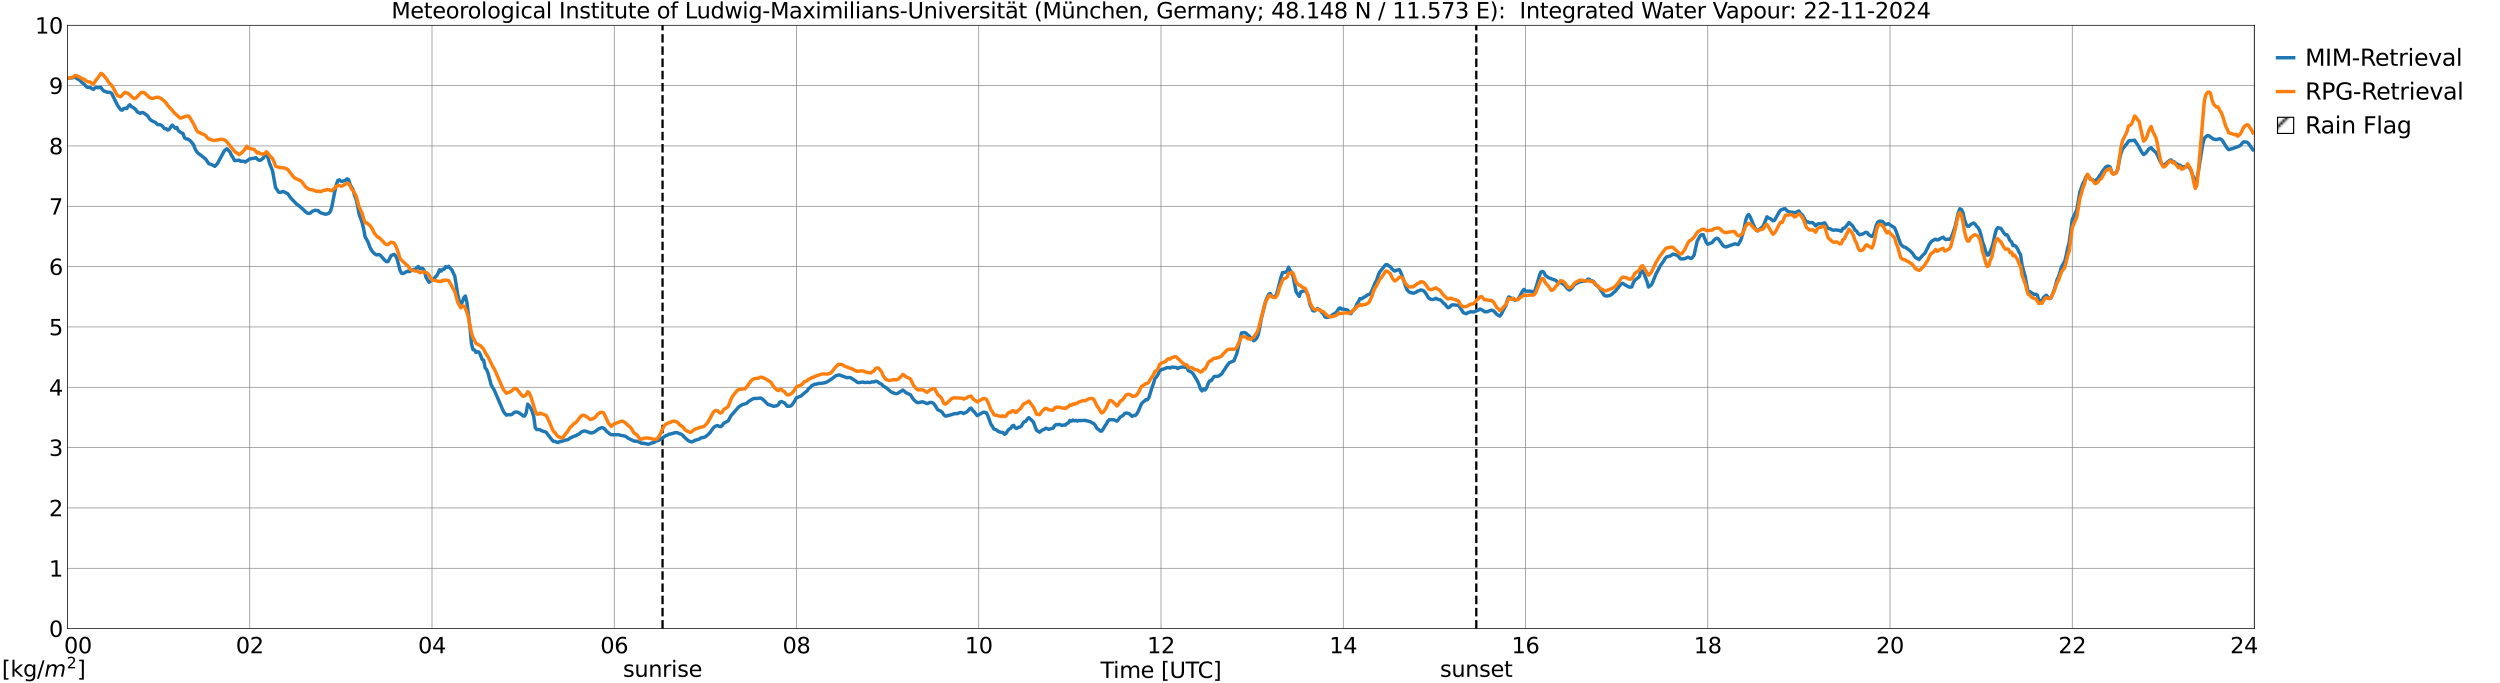 <?xml version="1.0" encoding="utf-8" standalone="no"?>
<!DOCTYPE svg PUBLIC "-//W3C//DTD SVG 1.1//EN"
  "http://www.w3.org/Graphics/SVG/1.1/DTD/svg11.dtd">
<svg xmlns:xlink="http://www.w3.org/1999/xlink" width="1085.4pt" height="296.64pt" viewBox="0 0 1085.4 296.64" xmlns="http://www.w3.org/2000/svg" version="1.1">
 <defs>
  <style type="text/css">*{stroke-linejoin: round; stroke-linecap: butt}</style>
 </defs>
 <g id="figure_1">
  <g id="patch_1">
   <path d="M 0 296.64 
L 1085.4 296.64 
L 1085.4 0 
L 0 0 
z
" style="fill: #ffffff"/>
  </g>
  <g id="axes_1">
   <g id="patch_2">
    <path d="M 29.306 272.909 
L 978.814 272.909 
L 978.814 10.976 
L 29.306 10.976 
z
" style="fill: #ffffff"/>
   </g>
   <g id="patch_3">
    <path d="M 978.814 272.909 
L 978.814 272.909 
L 978.814 10.976 
L 978.814 10.976 
z
" clip-path="url(#p54d2ae3e31)" style="fill: #d3d3d3; stroke: #d3d3d3; stroke-linejoin: miter"/>
   </g>
   <g id="matplotlib.axis_1">
    <g id="xtick_1">
     <g id="line2d_1">
      <path d="M 29.306 272.909 
L 29.306 10.976 
" clip-path="url(#p54d2ae3e31)" style="fill: none; stroke: #808080; stroke-width: 0.3; stroke-linecap: square"/>
     </g>
     <g id="line2d_2"/>
     <g id="text_1">
      <!--    00 -->
      <g transform="translate(18.733 283.627) scale(0.095 -0.095)">
       <defs>
        <path id="DejaVuSans-20" transform="scale(0.016)"/>
        <path id="DejaVuSans-30" d="M 2034 4250 
Q 1547 4250 1301 3770 
Q 1056 3291 1056 2328 
Q 1056 1369 1301 889 
Q 1547 409 2034 409 
Q 2525 409 2770 889 
Q 3016 1369 3016 2328 
Q 3016 3291 2770 3770 
Q 2525 4250 2034 4250 
z
M 2034 4750 
Q 2819 4750 3233 4129 
Q 3647 3509 3647 2328 
Q 3647 1150 3233 529 
Q 2819 -91 2034 -91 
Q 1250 -91 836 529 
Q 422 1150 422 2328 
Q 422 3509 836 4129 
Q 1250 4750 2034 4750 
z
" transform="scale(0.016)"/>
       </defs>
       <use xlink:href="#DejaVuSans-20"/>
       <use xlink:href="#DejaVuSans-20" transform="translate(31.787 0)"/>
       <use xlink:href="#DejaVuSans-20" transform="translate(63.574 0)"/>
       <use xlink:href="#DejaVuSans-30" transform="translate(95.361 0)"/>
       <use xlink:href="#DejaVuSans-30" transform="translate(158.984 0)"/>
      </g>
     </g>
    </g>
    <g id="xtick_2">
     <g id="line2d_3">
      <path d="M 108.431 272.909 
L 108.431 10.976 
" clip-path="url(#p54d2ae3e31)" style="fill: none; stroke: #808080; stroke-width: 0.3; stroke-linecap: square"/>
     </g>
     <g id="line2d_4"/>
     <g id="text_2">
      <!-- 02 -->
      <g transform="translate(102.387 283.627) scale(0.095 -0.095)">
       <defs>
        <path id="DejaVuSans-32" d="M 1228 531 
L 3431 531 
L 3431 0 
L 469 0 
L 469 531 
Q 828 903 1448 1529 
Q 2069 2156 2228 2338 
Q 2531 2678 2651 2914 
Q 2772 3150 2772 3378 
Q 2772 3750 2511 3984 
Q 2250 4219 1831 4219 
Q 1534 4219 1204 4116 
Q 875 4013 500 3803 
L 500 4441 
Q 881 4594 1212 4672 
Q 1544 4750 1819 4750 
Q 2544 4750 2975 4387 
Q 3406 4025 3406 3419 
Q 3406 3131 3298 2873 
Q 3191 2616 2906 2266 
Q 2828 2175 2409 1742 
Q 1991 1309 1228 531 
z
" transform="scale(0.016)"/>
       </defs>
       <use xlink:href="#DejaVuSans-30"/>
       <use xlink:href="#DejaVuSans-32" transform="translate(63.623 0)"/>
      </g>
     </g>
    </g>
    <g id="xtick_3">
     <g id="line2d_5">
      <path d="M 187.557 272.909 
L 187.557 10.976 
" clip-path="url(#p54d2ae3e31)" style="fill: none; stroke: #808080; stroke-width: 0.3; stroke-linecap: square"/>
     </g>
     <g id="line2d_6"/>
     <g id="text_3">
      <!-- 04 -->
      <g transform="translate(181.513 283.627) scale(0.095 -0.095)">
       <defs>
        <path id="DejaVuSans-34" d="M 2419 4116 
L 825 1625 
L 2419 1625 
L 2419 4116 
z
M 2253 4666 
L 3047 4666 
L 3047 1625 
L 3713 1625 
L 3713 1100 
L 3047 1100 
L 3047 0 
L 2419 0 
L 2419 1100 
L 313 1100 
L 313 1709 
L 2253 4666 
z
" transform="scale(0.016)"/>
       </defs>
       <use xlink:href="#DejaVuSans-30"/>
       <use xlink:href="#DejaVuSans-34" transform="translate(63.623 0)"/>
      </g>
     </g>
    </g>
    <g id="xtick_4">
     <g id="line2d_7">
      <path d="M 266.683 272.909 
L 266.683 10.976 
" clip-path="url(#p54d2ae3e31)" style="fill: none; stroke: #808080; stroke-width: 0.3; stroke-linecap: square"/>
     </g>
     <g id="line2d_8"/>
     <g id="text_4">
      <!-- 06 -->
      <g transform="translate(260.638 283.627) scale(0.095 -0.095)">
       <defs>
        <path id="DejaVuSans-36" d="M 2113 2584 
Q 1688 2584 1439 2293 
Q 1191 2003 1191 1497 
Q 1191 994 1439 701 
Q 1688 409 2113 409 
Q 2538 409 2786 701 
Q 3034 994 3034 1497 
Q 3034 2003 2786 2293 
Q 2538 2584 2113 2584 
z
M 3366 4563 
L 3366 3988 
Q 3128 4100 2886 4159 
Q 2644 4219 2406 4219 
Q 1781 4219 1451 3797 
Q 1122 3375 1075 2522 
Q 1259 2794 1537 2939 
Q 1816 3084 2150 3084 
Q 2853 3084 3261 2657 
Q 3669 2231 3669 1497 
Q 3669 778 3244 343 
Q 2819 -91 2113 -91 
Q 1303 -91 875 529 
Q 447 1150 447 2328 
Q 447 3434 972 4092 
Q 1497 4750 2381 4750 
Q 2619 4750 2861 4703 
Q 3103 4656 3366 4563 
z
" transform="scale(0.016)"/>
       </defs>
       <use xlink:href="#DejaVuSans-30"/>
       <use xlink:href="#DejaVuSans-36" transform="translate(63.623 0)"/>
      </g>
     </g>
    </g>
    <g id="xtick_5">
     <g id="line2d_9">
      <path d="M 345.808 272.909 
L 345.808 10.976 
" clip-path="url(#p54d2ae3e31)" style="fill: none; stroke: #808080; stroke-width: 0.3; stroke-linecap: square"/>
     </g>
     <g id="line2d_10"/>
     <g id="text_5">
      <!-- 08 -->
      <g transform="translate(339.764 283.627) scale(0.095 -0.095)">
       <defs>
        <path id="DejaVuSans-38" d="M 2034 2216 
Q 1584 2216 1326 1975 
Q 1069 1734 1069 1313 
Q 1069 891 1326 650 
Q 1584 409 2034 409 
Q 2484 409 2743 651 
Q 3003 894 3003 1313 
Q 3003 1734 2745 1975 
Q 2488 2216 2034 2216 
z
M 1403 2484 
Q 997 2584 770 2862 
Q 544 3141 544 3541 
Q 544 4100 942 4425 
Q 1341 4750 2034 4750 
Q 2731 4750 3128 4425 
Q 3525 4100 3525 3541 
Q 3525 3141 3298 2862 
Q 3072 2584 2669 2484 
Q 3125 2378 3379 2068 
Q 3634 1759 3634 1313 
Q 3634 634 3220 271 
Q 2806 -91 2034 -91 
Q 1263 -91 848 271 
Q 434 634 434 1313 
Q 434 1759 690 2068 
Q 947 2378 1403 2484 
z
M 1172 3481 
Q 1172 3119 1398 2916 
Q 1625 2713 2034 2713 
Q 2441 2713 2670 2916 
Q 2900 3119 2900 3481 
Q 2900 3844 2670 4047 
Q 2441 4250 2034 4250 
Q 1625 4250 1398 4047 
Q 1172 3844 1172 3481 
z
" transform="scale(0.016)"/>
       </defs>
       <use xlink:href="#DejaVuSans-30"/>
       <use xlink:href="#DejaVuSans-38" transform="translate(63.623 0)"/>
      </g>
     </g>
    </g>
    <g id="xtick_6">
     <g id="line2d_11">
      <path d="M 424.934 272.909 
L 424.934 10.976 
" clip-path="url(#p54d2ae3e31)" style="fill: none; stroke: #808080; stroke-width: 0.3; stroke-linecap: square"/>
     </g>
     <g id="line2d_12"/>
     <g id="text_6">
      <!-- 10 -->
      <g transform="translate(418.89 283.627) scale(0.095 -0.095)">
       <defs>
        <path id="DejaVuSans-31" d="M 794 531 
L 1825 531 
L 1825 4091 
L 703 3866 
L 703 4441 
L 1819 4666 
L 2450 4666 
L 2450 531 
L 3481 531 
L 3481 0 
L 794 0 
L 794 531 
z
" transform="scale(0.016)"/>
       </defs>
       <use xlink:href="#DejaVuSans-31"/>
       <use xlink:href="#DejaVuSans-30" transform="translate(63.623 0)"/>
      </g>
     </g>
    </g>
    <g id="xtick_7">
     <g id="line2d_13">
      <path d="M 504.06 272.909 
L 504.06 10.976 
" clip-path="url(#p54d2ae3e31)" style="fill: none; stroke: #808080; stroke-width: 0.3; stroke-linecap: square"/>
     </g>
     <g id="line2d_14"/>
     <g id="text_7">
      <!-- 12 -->
      <g transform="translate(498.015 283.627) scale(0.095 -0.095)">
       <use xlink:href="#DejaVuSans-31"/>
       <use xlink:href="#DejaVuSans-32" transform="translate(63.623 0)"/>
      </g>
     </g>
    </g>
    <g id="xtick_8">
     <g id="line2d_15">
      <path d="M 583.185 272.909 
L 583.185 10.976 
" clip-path="url(#p54d2ae3e31)" style="fill: none; stroke: #808080; stroke-width: 0.3; stroke-linecap: square"/>
     </g>
     <g id="line2d_16"/>
     <g id="text_8">
      <!-- 14 -->
      <g transform="translate(577.141 283.627) scale(0.095 -0.095)">
       <use xlink:href="#DejaVuSans-31"/>
       <use xlink:href="#DejaVuSans-34" transform="translate(63.623 0)"/>
      </g>
     </g>
    </g>
    <g id="xtick_9">
     <g id="line2d_17">
      <path d="M 662.311 272.909 
L 662.311 10.976 
" clip-path="url(#p54d2ae3e31)" style="fill: none; stroke: #808080; stroke-width: 0.3; stroke-linecap: square"/>
     </g>
     <g id="line2d_18"/>
     <g id="text_9">
      <!-- 16 -->
      <g transform="translate(656.267 283.627) scale(0.095 -0.095)">
       <use xlink:href="#DejaVuSans-31"/>
       <use xlink:href="#DejaVuSans-36" transform="translate(63.623 0)"/>
      </g>
     </g>
    </g>
    <g id="xtick_10">
     <g id="line2d_19">
      <path d="M 741.437 272.909 
L 741.437 10.976 
" clip-path="url(#p54d2ae3e31)" style="fill: none; stroke: #808080; stroke-width: 0.3; stroke-linecap: square"/>
     </g>
     <g id="line2d_20"/>
     <g id="text_10">
      <!-- 18 -->
      <g transform="translate(735.392 283.627) scale(0.095 -0.095)">
       <use xlink:href="#DejaVuSans-31"/>
       <use xlink:href="#DejaVuSans-38" transform="translate(63.623 0)"/>
      </g>
     </g>
    </g>
    <g id="xtick_11">
     <g id="line2d_21">
      <path d="M 820.562 272.909 
L 820.562 10.976 
" clip-path="url(#p54d2ae3e31)" style="fill: none; stroke: #808080; stroke-width: 0.3; stroke-linecap: square"/>
     </g>
     <g id="line2d_22"/>
     <g id="text_11">
      <!-- 20 -->
      <g transform="translate(814.518 283.627) scale(0.095 -0.095)">
       <use xlink:href="#DejaVuSans-32"/>
       <use xlink:href="#DejaVuSans-30" transform="translate(63.623 0)"/>
      </g>
     </g>
    </g>
    <g id="xtick_12">
     <g id="line2d_23">
      <path d="M 899.688 272.909 
L 899.688 10.976 
" clip-path="url(#p54d2ae3e31)" style="fill: none; stroke: #808080; stroke-width: 0.3; stroke-linecap: square"/>
     </g>
     <g id="line2d_24"/>
     <g id="text_12">
      <!-- 22 -->
      <g transform="translate(893.644 283.627) scale(0.095 -0.095)">
       <use xlink:href="#DejaVuSans-32"/>
       <use xlink:href="#DejaVuSans-32" transform="translate(63.623 0)"/>
      </g>
     </g>
    </g>
    <g id="xtick_13">
     <g id="line2d_25">
      <path d="M 978.814 272.909 
L 978.814 10.976 
" clip-path="url(#p54d2ae3e31)" style="fill: none; stroke: #808080; stroke-width: 0.3; stroke-linecap: square"/>
     </g>
     <g id="line2d_26"/>
     <g id="text_13">
      <!-- 24    -->
      <g transform="translate(968.241 283.627) scale(0.095 -0.095)">
       <use xlink:href="#DejaVuSans-32"/>
       <use xlink:href="#DejaVuSans-34" transform="translate(63.623 0)"/>
       <use xlink:href="#DejaVuSans-20" transform="translate(127.246 0)"/>
       <use xlink:href="#DejaVuSans-20" transform="translate(159.033 0)"/>
       <use xlink:href="#DejaVuSans-20" transform="translate(190.82 0)"/>
      </g>
     </g>
    </g>
    <g id="text_14">
     <!-- Time [UTC] -->
     <g transform="translate(477.806 294.322) scale(0.095 -0.095)">
      <defs>
       <path id="DejaVuSans-54" d="M -19 4666 
L 3928 4666 
L 3928 4134 
L 2272 4134 
L 2272 0 
L 1638 0 
L 1638 4134 
L -19 4134 
L -19 4666 
z
" transform="scale(0.016)"/>
       <path id="DejaVuSans-69" d="M 603 3500 
L 1178 3500 
L 1178 0 
L 603 0 
L 603 3500 
z
M 603 4863 
L 1178 4863 
L 1178 4134 
L 603 4134 
L 603 4863 
z
" transform="scale(0.016)"/>
       <path id="DejaVuSans-6d" d="M 3328 2828 
Q 3544 3216 3844 3400 
Q 4144 3584 4550 3584 
Q 5097 3584 5394 3201 
Q 5691 2819 5691 2113 
L 5691 0 
L 5113 0 
L 5113 2094 
Q 5113 2597 4934 2840 
Q 4756 3084 4391 3084 
Q 3944 3084 3684 2787 
Q 3425 2491 3425 1978 
L 3425 0 
L 2847 0 
L 2847 2094 
Q 2847 2600 2669 2842 
Q 2491 3084 2119 3084 
Q 1678 3084 1418 2786 
Q 1159 2488 1159 1978 
L 1159 0 
L 581 0 
L 581 3500 
L 1159 3500 
L 1159 2956 
Q 1356 3278 1631 3431 
Q 1906 3584 2284 3584 
Q 2666 3584 2933 3390 
Q 3200 3197 3328 2828 
z
" transform="scale(0.016)"/>
       <path id="DejaVuSans-65" d="M 3597 1894 
L 3597 1613 
L 953 1613 
Q 991 1019 1311 708 
Q 1631 397 2203 397 
Q 2534 397 2845 478 
Q 3156 559 3463 722 
L 3463 178 
Q 3153 47 2828 -22 
Q 2503 -91 2169 -91 
Q 1331 -91 842 396 
Q 353 884 353 1716 
Q 353 2575 817 3079 
Q 1281 3584 2069 3584 
Q 2775 3584 3186 3129 
Q 3597 2675 3597 1894 
z
M 3022 2063 
Q 3016 2534 2758 2815 
Q 2500 3097 2075 3097 
Q 1594 3097 1305 2825 
Q 1016 2553 972 2059 
L 3022 2063 
z
" transform="scale(0.016)"/>
       <path id="DejaVuSans-5b" d="M 550 4863 
L 1875 4863 
L 1875 4416 
L 1125 4416 
L 1125 -397 
L 1875 -397 
L 1875 -844 
L 550 -844 
L 550 4863 
z
" transform="scale(0.016)"/>
       <path id="DejaVuSans-55" d="M 556 4666 
L 1191 4666 
L 1191 1831 
Q 1191 1081 1462 751 
Q 1734 422 2344 422 
Q 2950 422 3222 751 
Q 3494 1081 3494 1831 
L 3494 4666 
L 4128 4666 
L 4128 1753 
Q 4128 841 3676 375 
Q 3225 -91 2344 -91 
Q 1459 -91 1007 375 
Q 556 841 556 1753 
L 556 4666 
z
" transform="scale(0.016)"/>
       <path id="DejaVuSans-43" d="M 4122 4306 
L 4122 3641 
Q 3803 3938 3442 4084 
Q 3081 4231 2675 4231 
Q 1875 4231 1450 3742 
Q 1025 3253 1025 2328 
Q 1025 1406 1450 917 
Q 1875 428 2675 428 
Q 3081 428 3442 575 
Q 3803 722 4122 1019 
L 4122 359 
Q 3791 134 3420 21 
Q 3050 -91 2638 -91 
Q 1578 -91 968 557 
Q 359 1206 359 2328 
Q 359 3453 968 4101 
Q 1578 4750 2638 4750 
Q 3056 4750 3426 4639 
Q 3797 4528 4122 4306 
z
" transform="scale(0.016)"/>
       <path id="DejaVuSans-5d" d="M 1947 4863 
L 1947 -844 
L 622 -844 
L 622 -397 
L 1369 -397 
L 1369 4416 
L 622 4416 
L 622 4863 
L 1947 4863 
z
" transform="scale(0.016)"/>
      </defs>
      <use xlink:href="#DejaVuSans-54"/>
      <use xlink:href="#DejaVuSans-69" transform="translate(57.959 0)"/>
      <use xlink:href="#DejaVuSans-6d" transform="translate(85.742 0)"/>
      <use xlink:href="#DejaVuSans-65" transform="translate(183.154 0)"/>
      <use xlink:href="#DejaVuSans-20" transform="translate(244.678 0)"/>
      <use xlink:href="#DejaVuSans-5b" transform="translate(276.465 0)"/>
      <use xlink:href="#DejaVuSans-55" transform="translate(315.479 0)"/>
      <use xlink:href="#DejaVuSans-54" transform="translate(388.672 0)"/>
      <use xlink:href="#DejaVuSans-43" transform="translate(443.881 0)"/>
      <use xlink:href="#DejaVuSans-5d" transform="translate(513.705 0)"/>
     </g>
    </g>
   </g>
   <g id="matplotlib.axis_2">
    <g id="ytick_1">
     <g id="line2d_27">
      <path d="M 29.306 272.909 
L 978.814 272.909 
" clip-path="url(#p54d2ae3e31)" style="fill: none; stroke: #808080; stroke-width: 0.3; stroke-linecap: square"/>
     </g>
     <g id="line2d_28"/>
     <g id="text_15">
      <!-- 0 -->
      <g transform="translate(21.261 276.518) scale(0.095 -0.095)">
       <use xlink:href="#DejaVuSans-30"/>
      </g>
     </g>
    </g>
    <g id="ytick_2">
     <g id="line2d_29">
      <path d="M 29.306 246.715 
L 978.814 246.715 
" clip-path="url(#p54d2ae3e31)" style="fill: none; stroke: #808080; stroke-width: 0.3; stroke-linecap: square"/>
     </g>
     <g id="line2d_30"/>
     <g id="text_16">
      <!-- 1 -->
      <g transform="translate(21.261 250.325) scale(0.095 -0.095)">
       <use xlink:href="#DejaVuSans-31"/>
      </g>
     </g>
    </g>
    <g id="ytick_3">
     <g id="line2d_31">
      <path d="M 29.306 220.522 
L 978.814 220.522 
" clip-path="url(#p54d2ae3e31)" style="fill: none; stroke: #808080; stroke-width: 0.3; stroke-linecap: square"/>
     </g>
     <g id="line2d_32"/>
     <g id="text_17">
      <!-- 2 -->
      <g transform="translate(21.261 224.131) scale(0.095 -0.095)">
       <use xlink:href="#DejaVuSans-32"/>
      </g>
     </g>
    </g>
    <g id="ytick_4">
     <g id="line2d_33">
      <path d="M 29.306 194.329 
L 978.814 194.329 
" clip-path="url(#p54d2ae3e31)" style="fill: none; stroke: #808080; stroke-width: 0.3; stroke-linecap: square"/>
     </g>
     <g id="line2d_34"/>
     <g id="text_18">
      <!-- 3 -->
      <g transform="translate(21.261 197.938) scale(0.095 -0.095)">
       <defs>
        <path id="DejaVuSans-33" d="M 2597 2516 
Q 3050 2419 3304 2112 
Q 3559 1806 3559 1356 
Q 3559 666 3084 287 
Q 2609 -91 1734 -91 
Q 1441 -91 1130 -33 
Q 819 25 488 141 
L 488 750 
Q 750 597 1062 519 
Q 1375 441 1716 441 
Q 2309 441 2620 675 
Q 2931 909 2931 1356 
Q 2931 1769 2642 2001 
Q 2353 2234 1838 2234 
L 1294 2234 
L 1294 2753 
L 1863 2753 
Q 2328 2753 2575 2939 
Q 2822 3125 2822 3475 
Q 2822 3834 2567 4026 
Q 2313 4219 1838 4219 
Q 1578 4219 1281 4162 
Q 984 4106 628 3988 
L 628 4550 
Q 988 4650 1302 4700 
Q 1616 4750 1894 4750 
Q 2613 4750 3031 4423 
Q 3450 4097 3450 3541 
Q 3450 3153 3228 2886 
Q 3006 2619 2597 2516 
z
" transform="scale(0.016)"/>
       </defs>
       <use xlink:href="#DejaVuSans-33"/>
      </g>
     </g>
    </g>
    <g id="ytick_5">
     <g id="line2d_35">
      <path d="M 29.306 168.136 
L 978.814 168.136 
" clip-path="url(#p54d2ae3e31)" style="fill: none; stroke: #808080; stroke-width: 0.3; stroke-linecap: square"/>
     </g>
     <g id="line2d_36"/>
     <g id="text_19">
      <!-- 4 -->
      <g transform="translate(21.261 171.745) scale(0.095 -0.095)">
       <use xlink:href="#DejaVuSans-34"/>
      </g>
     </g>
    </g>
    <g id="ytick_6">
     <g id="line2d_37">
      <path d="M 29.306 141.942 
L 978.814 141.942 
" clip-path="url(#p54d2ae3e31)" style="fill: none; stroke: #808080; stroke-width: 0.3; stroke-linecap: square"/>
     </g>
     <g id="line2d_38"/>
     <g id="text_20">
      <!-- 5 -->
      <g transform="translate(21.261 145.551) scale(0.095 -0.095)">
       <defs>
        <path id="DejaVuSans-35" d="M 691 4666 
L 3169 4666 
L 3169 4134 
L 1269 4134 
L 1269 2991 
Q 1406 3038 1543 3061 
Q 1681 3084 1819 3084 
Q 2600 3084 3056 2656 
Q 3513 2228 3513 1497 
Q 3513 744 3044 326 
Q 2575 -91 1722 -91 
Q 1428 -91 1123 -41 
Q 819 9 494 109 
L 494 744 
Q 775 591 1075 516 
Q 1375 441 1709 441 
Q 2250 441 2565 725 
Q 2881 1009 2881 1497 
Q 2881 1984 2565 2268 
Q 2250 2553 1709 2553 
Q 1456 2553 1204 2497 
Q 953 2441 691 2322 
L 691 4666 
z
" transform="scale(0.016)"/>
       </defs>
       <use xlink:href="#DejaVuSans-35"/>
      </g>
     </g>
    </g>
    <g id="ytick_7">
     <g id="line2d_39">
      <path d="M 29.306 115.749 
L 978.814 115.749 
" clip-path="url(#p54d2ae3e31)" style="fill: none; stroke: #808080; stroke-width: 0.3; stroke-linecap: square"/>
     </g>
     <g id="line2d_40"/>
     <g id="text_21">
      <!-- 6 -->
      <g transform="translate(21.261 119.358) scale(0.095 -0.095)">
       <use xlink:href="#DejaVuSans-36"/>
      </g>
     </g>
    </g>
    <g id="ytick_8">
     <g id="line2d_41">
      <path d="M 29.306 89.556 
L 978.814 89.556 
" clip-path="url(#p54d2ae3e31)" style="fill: none; stroke: #808080; stroke-width: 0.3; stroke-linecap: square"/>
     </g>
     <g id="line2d_42"/>
     <g id="text_22">
      <!-- 7 -->
      <g transform="translate(21.261 93.165) scale(0.095 -0.095)">
       <defs>
        <path id="DejaVuSans-37" d="M 525 4666 
L 3525 4666 
L 3525 4397 
L 1831 0 
L 1172 0 
L 2766 4134 
L 525 4134 
L 525 4666 
z
" transform="scale(0.016)"/>
       </defs>
       <use xlink:href="#DejaVuSans-37"/>
      </g>
     </g>
    </g>
    <g id="ytick_9">
     <g id="line2d_43">
      <path d="M 29.306 63.362 
L 978.814 63.362 
" clip-path="url(#p54d2ae3e31)" style="fill: none; stroke: #808080; stroke-width: 0.3; stroke-linecap: square"/>
     </g>
     <g id="line2d_44"/>
     <g id="text_23">
      <!-- 8 -->
      <g transform="translate(21.261 66.972) scale(0.095 -0.095)">
       <use xlink:href="#DejaVuSans-38"/>
      </g>
     </g>
    </g>
    <g id="ytick_10">
     <g id="line2d_45">
      <path d="M 29.306 37.169 
L 978.814 37.169 
" clip-path="url(#p54d2ae3e31)" style="fill: none; stroke: #808080; stroke-width: 0.3; stroke-linecap: square"/>
     </g>
     <g id="line2d_46"/>
     <g id="text_24">
      <!-- 9 -->
      <g transform="translate(21.261 40.778) scale(0.095 -0.095)">
       <defs>
        <path id="DejaVuSans-39" d="M 703 97 
L 703 672 
Q 941 559 1184 500 
Q 1428 441 1663 441 
Q 2288 441 2617 861 
Q 2947 1281 2994 2138 
Q 2813 1869 2534 1725 
Q 2256 1581 1919 1581 
Q 1219 1581 811 2004 
Q 403 2428 403 3163 
Q 403 3881 828 4315 
Q 1253 4750 1959 4750 
Q 2769 4750 3195 4129 
Q 3622 3509 3622 2328 
Q 3622 1225 3098 567 
Q 2575 -91 1691 -91 
Q 1453 -91 1209 -44 
Q 966 3 703 97 
z
M 1959 2075 
Q 2384 2075 2632 2365 
Q 2881 2656 2881 3163 
Q 2881 3666 2632 3958 
Q 2384 4250 1959 4250 
Q 1534 4250 1286 3958 
Q 1038 3666 1038 3163 
Q 1038 2656 1286 2365 
Q 1534 2075 1959 2075 
z
" transform="scale(0.016)"/>
       </defs>
       <use xlink:href="#DejaVuSans-39"/>
      </g>
     </g>
    </g>
    <g id="ytick_11">
     <g id="line2d_47">
      <path d="M 29.306 10.976 
L 978.814 10.976 
" clip-path="url(#p54d2ae3e31)" style="fill: none; stroke: #808080; stroke-width: 0.3; stroke-linecap: square"/>
     </g>
     <g id="line2d_48"/>
     <g id="text_25">
      <!-- 10 -->
      <g transform="translate(15.217 14.585) scale(0.095 -0.095)">
       <use xlink:href="#DejaVuSans-31"/>
       <use xlink:href="#DejaVuSans-30" transform="translate(63.623 0)"/>
      </g>
     </g>
    </g>
   </g>
   <g id="line2d_49">
    <path d="M 287.651 272.909 
L 287.651 10.976 
" clip-path="url(#p54d2ae3e31)" style="fill: none; stroke-dasharray: 3.7,1.6; stroke-dashoffset: 0; stroke: #000000"/>
   </g>
   <g id="line2d_50">
    <path d="M 640.947 272.909 
L 640.947 10.976 
" clip-path="url(#p54d2ae3e31)" style="fill: none; stroke-dasharray: 3.7,1.6; stroke-dashoffset: 0; stroke: #000000"/>
   </g>
   <g id="line2d_51">
    <path d="M 29.306 33.996 
L 31.943 33.718 
L 32.603 33.411 
L 33.262 34.026 
L 34.581 34.757 
L 35.9 36.098 
L 36.559 36.544 
L 37.218 37.32 
L 37.878 37.896 
L 39.197 38.029 
L 40.515 38.829 
L 41.175 38.176 
L 41.834 37.861 
L 42.493 38.114 
L 43.153 37.954 
L 43.812 37.956 
L 44.472 38.926 
L 45.131 39.567 
L 45.79 39.71 
L 46.45 40.046 
L 47.109 40.012 
L 47.768 40.128 
L 48.428 40.453 
L 51.065 45.814 
L 52.384 47.653 
L 53.043 47.837 
L 53.703 47.127 
L 54.362 46.997 
L 55.022 47.139 
L 55.681 46.088 
L 56.34 45.459 
L 57 46.257 
L 58.319 46.99 
L 58.978 47.655 
L 59.637 48.607 
L 60.956 49.209 
L 61.615 48.818 
L 62.275 48.983 
L 63.594 49.897 
L 64.253 50.484 
L 64.912 51.54 
L 65.572 52.231 
L 66.89 52.918 
L 67.55 53.19 
L 68.209 53.938 
L 68.869 54.17 
L 69.528 54.155 
L 70.187 54.431 
L 71.506 55.921 
L 72.166 55.886 
L 72.825 56.461 
L 73.484 56.206 
L 74.144 55.053 
L 74.803 54.33 
L 76.122 55.692 
L 76.781 55.342 
L 77.441 56.752 
L 78.759 57.691 
L 79.419 57.899 
L 80.078 59.753 
L 80.737 60.3 
L 81.397 60.301 
L 82.056 60.668 
L 82.716 61.207 
L 84.034 62.851 
L 84.694 64.636 
L 85.353 65.779 
L 86.013 66.547 
L 87.331 67.456 
L 89.309 69.098 
L 90.628 71.008 
L 92.606 71.804 
L 93.266 72.217 
L 93.925 71.57 
L 94.584 70.703 
L 97.222 65.794 
L 97.881 65.033 
L 98.541 64.595 
L 99.86 66.002 
L 100.519 67.487 
L 101.178 68.446 
L 101.838 69.702 
L 103.156 69.642 
L 103.816 69.537 
L 104.475 70.042 
L 105.135 69.964 
L 105.794 70.009 
L 106.453 70.368 
L 108.431 68.991 
L 110.41 68.695 
L 111.069 68.463 
L 111.728 69.109 
L 112.388 69.564 
L 113.047 69.599 
L 114.366 68.615 
L 115.685 66.157 
L 117.003 70.778 
L 118.322 74.166 
L 119.641 81.501 
L 120.3 82.327 
L 120.96 83.408 
L 121.619 83.575 
L 122.938 83.129 
L 124.916 84.091 
L 126.235 85.975 
L 127.553 87.347 
L 128.872 88.698 
L 129.532 89.099 
L 131.51 90.833 
L 132.829 92.12 
L 133.488 92.545 
L 134.147 92.67 
L 134.807 92.462 
L 135.466 91.825 
L 136.785 91.247 
L 137.444 91.427 
L 138.104 91.386 
L 138.763 92.106 
L 139.422 92.461 
L 141.4 93.042 
L 142.719 92.626 
L 143.379 91.876 
L 144.038 89.916 
L 145.357 83.164 
L 146.016 80.21 
L 146.676 78.328 
L 147.335 78.092 
L 147.994 78.726 
L 148.654 78.679 
L 149.972 78.303 
L 150.632 77.668 
L 151.291 77.893 
L 151.951 79.995 
L 152.61 81.274 
L 153.269 82.256 
L 153.929 84.806 
L 154.588 86.428 
L 155.247 89.232 
L 155.907 92.993 
L 157.226 96.647 
L 157.885 99.412 
L 158.544 102.952 
L 159.204 103.95 
L 159.863 105.278 
L 160.523 107.177 
L 161.182 108.473 
L 161.841 109.387 
L 162.501 110.051 
L 163.16 110.542 
L 163.819 110.688 
L 164.479 110.499 
L 165.138 110.822 
L 167.116 113.078 
L 167.776 113.609 
L 168.435 113.562 
L 169.094 112.407 
L 169.754 111.025 
L 171.073 110.415 
L 171.732 111.001 
L 172.391 112.418 
L 173.71 117.498 
L 174.37 118.682 
L 175.029 118.757 
L 177.007 117.696 
L 177.666 117.951 
L 178.326 117.64 
L 178.985 117.176 
L 179.645 116.906 
L 180.304 117.143 
L 180.963 116.144 
L 181.623 115.686 
L 182.282 116.692 
L 182.941 116.458 
L 183.601 116.643 
L 184.26 117.737 
L 184.92 120.309 
L 186.238 122.555 
L 186.898 122.045 
L 187.557 121.689 
L 189.535 119.777 
L 190.195 118.682 
L 190.854 117.101 
L 191.513 117.725 
L 192.173 116.89 
L 192.832 116.907 
L 193.492 115.758 
L 194.151 116.099 
L 194.81 115.605 
L 195.47 116.462 
L 196.129 117.1 
L 197.448 119.848 
L 198.767 128.192 
L 199.426 130.811 
L 200.085 132.231 
L 200.745 131.073 
L 201.404 129.139 
L 202.063 128.525 
L 202.723 131.37 
L 204.042 142.168 
L 204.701 149.336 
L 205.36 151.816 
L 206.02 151.94 
L 206.679 153.059 
L 207.339 152.652 
L 207.998 152.931 
L 208.657 154.232 
L 209.317 156.096 
L 209.976 156.342 
L 210.635 159.721 
L 211.295 160.512 
L 211.954 162.219 
L 213.273 167.185 
L 214.592 169.385 
L 218.548 178.573 
L 219.207 179.503 
L 219.867 180.237 
L 220.526 180.023 
L 221.845 180.074 
L 222.504 179.729 
L 223.164 179.102 
L 223.823 178.877 
L 224.482 178.887 
L 225.142 179.134 
L 226.461 179.997 
L 227.12 180.62 
L 227.779 180.593 
L 228.439 179.29 
L 229.098 175.466 
L 229.757 176.149 
L 230.417 177.235 
L 231.076 178.662 
L 231.736 180.921 
L 232.395 185.725 
L 233.054 186.506 
L 234.373 186.496 
L 235.033 186.969 
L 237.011 187.585 
L 239.648 190.986 
L 240.308 191.634 
L 240.967 191.621 
L 241.626 191.947 
L 242.286 192.139 
L 242.945 191.738 
L 243.604 191.667 
L 245.583 191.015 
L 246.242 190.977 
L 246.901 190.69 
L 247.561 190.15 
L 248.22 189.901 
L 248.88 189.498 
L 250.198 189.102 
L 250.858 188.612 
L 251.517 188.374 
L 252.176 187.723 
L 252.836 187.346 
L 253.495 187.119 
L 254.155 187.144 
L 255.473 187.613 
L 256.133 187.892 
L 256.792 187.977 
L 257.451 187.837 
L 258.111 187.526 
L 260.089 186.088 
L 261.408 185.632 
L 262.067 185.898 
L 262.726 186.463 
L 263.386 187.301 
L 264.705 188.329 
L 265.364 188.761 
L 268.661 188.722 
L 269.32 188.976 
L 271.298 189.313 
L 271.958 189.666 
L 272.617 190.202 
L 275.255 191.505 
L 276.573 191.577 
L 277.233 191.776 
L 278.552 192.474 
L 279.211 192.384 
L 279.87 192.584 
L 280.53 192.644 
L 281.189 192.859 
L 281.849 192.786 
L 283.167 192.246 
L 283.827 192.162 
L 285.145 191.326 
L 285.805 191.253 
L 287.124 190.464 
L 289.102 189.122 
L 289.761 188.94 
L 290.42 188.503 
L 291.08 188.437 
L 293.058 187.868 
L 293.717 187.817 
L 294.377 187.975 
L 295.036 188.314 
L 295.696 188.467 
L 296.355 188.934 
L 297.674 190.327 
L 298.992 191.414 
L 300.311 191.907 
L 300.971 191.611 
L 301.63 191.19 
L 303.608 190.659 
L 304.267 190.127 
L 305.586 189.9 
L 306.246 189.633 
L 307.564 188.546 
L 308.224 187.84 
L 309.543 185.956 
L 310.202 185.291 
L 310.861 184.923 
L 311.521 184.756 
L 312.18 185.096 
L 312.839 185.243 
L 313.499 184.779 
L 314.158 183.816 
L 316.136 182.712 
L 317.455 180.344 
L 318.774 178.903 
L 320.093 177.373 
L 320.752 176.625 
L 322.071 175.81 
L 322.73 175.506 
L 323.39 175.378 
L 324.049 175.129 
L 325.368 174.06 
L 326.686 173.272 
L 327.346 173.005 
L 329.324 172.948 
L 329.983 172.767 
L 330.643 172.954 
L 331.961 174.132 
L 333.28 175.495 
L 335.918 176.414 
L 336.577 176.228 
L 337.236 176.179 
L 337.896 175.725 
L 338.555 174.636 
L 339.215 174.311 
L 340.533 174.881 
L 341.852 176.381 
L 343.171 176.332 
L 343.83 175.812 
L 344.49 174.897 
L 345.808 172.716 
L 347.787 171.921 
L 349.765 170.195 
L 350.424 169.701 
L 351.083 168.702 
L 351.743 168.239 
L 352.402 167.478 
L 353.721 166.807 
L 354.38 166.791 
L 355.699 166.405 
L 356.359 166.457 
L 357.677 166.236 
L 358.337 166.113 
L 358.996 165.843 
L 360.974 164.585 
L 362.952 163.109 
L 364.271 162.743 
L 366.249 163.466 
L 367.568 163.956 
L 368.887 163.897 
L 369.546 164.131 
L 371.524 165.423 
L 372.184 165.978 
L 372.843 166.154 
L 374.162 165.887 
L 374.821 165.926 
L 375.481 166.085 
L 376.799 165.961 
L 377.459 166.082 
L 378.118 165.996 
L 378.777 165.748 
L 379.437 165.851 
L 380.096 165.528 
L 380.756 165.575 
L 382.074 166.514 
L 382.734 166.757 
L 383.393 167.533 
L 384.053 167.974 
L 384.712 168.276 
L 386.69 170.005 
L 387.349 170.377 
L 388.668 170.891 
L 389.328 170.905 
L 389.987 170.637 
L 391.965 169.35 
L 392.624 169.826 
L 393.284 170.458 
L 395.262 171.381 
L 396.581 173.412 
L 397.899 174.592 
L 398.559 174.835 
L 400.537 174.428 
L 402.515 175.253 
L 403.834 174.674 
L 404.493 174.776 
L 405.153 175.01 
L 405.812 175.755 
L 407.131 177.896 
L 408.45 178.499 
L 409.109 179.113 
L 409.768 180.112 
L 410.428 180.631 
L 411.087 180.611 
L 411.746 180.348 
L 412.406 180.257 
L 414.384 179.589 
L 415.703 179.585 
L 416.362 179.252 
L 417.022 179.081 
L 417.681 179.185 
L 418.34 179.529 
L 419.659 178.908 
L 420.318 178.295 
L 420.978 177.434 
L 421.637 177.201 
L 422.297 178.181 
L 422.956 178.779 
L 424.275 180.444 
L 426.912 178.945 
L 427.572 179.01 
L 428.231 179.204 
L 428.89 180.515 
L 430.209 184.189 
L 430.869 185.111 
L 431.528 186.29 
L 432.187 186.476 
L 432.847 186.788 
L 433.506 187.372 
L 434.825 187.736 
L 435.484 187.775 
L 436.144 188.573 
L 436.803 188.172 
L 437.462 187.015 
L 438.122 186.321 
L 438.781 186.009 
L 439.44 184.933 
L 440.1 184.686 
L 440.759 185.775 
L 441.419 186.033 
L 442.078 185.499 
L 442.737 185.435 
L 443.397 185.026 
L 444.056 183.884 
L 444.716 183.056 
L 445.375 182.919 
L 446.034 181.887 
L 446.694 181.325 
L 448.012 182.565 
L 448.672 183.286 
L 449.991 186.774 
L 451.309 187.66 
L 452.628 186.622 
L 453.287 186.468 
L 453.947 185.921 
L 454.606 186.041 
L 455.266 186.404 
L 457.244 185.872 
L 457.903 184.768 
L 458.563 184.302 
L 459.222 184.372 
L 459.881 184.253 
L 461.2 184.737 
L 461.859 184.462 
L 462.519 184.58 
L 463.178 183.888 
L 463.838 183.615 
L 464.497 182.552 
L 465.156 182.852 
L 465.816 182.36 
L 466.475 182.731 
L 467.134 182.522 
L 467.794 182.834 
L 468.453 182.54 
L 469.113 182.604 
L 471.091 182.513 
L 472.409 182.845 
L 473.069 182.941 
L 475.047 184.056 
L 475.706 184.984 
L 476.366 186.152 
L 477.025 186.471 
L 477.685 187.167 
L 478.344 187.135 
L 479.003 186.177 
L 479.663 185.003 
L 480.322 184.122 
L 480.981 182.868 
L 481.641 182.196 
L 483.619 182.272 
L 484.938 182.858 
L 485.597 182.154 
L 486.256 181.146 
L 487.575 180.367 
L 488.235 179.536 
L 488.894 179.284 
L 490.213 179.576 
L 491.532 180.812 
L 492.191 180.346 
L 492.85 180.419 
L 493.51 179.777 
L 494.169 178.633 
L 495.488 175.509 
L 496.147 174.626 
L 496.807 174.192 
L 497.466 173.518 
L 498.125 173.575 
L 498.785 172.645 
L 500.103 168.416 
L 500.763 166.577 
L 501.422 164.349 
L 502.082 163.642 
L 502.741 162.61 
L 503.4 161.159 
L 504.06 160.577 
L 506.038 159.905 
L 506.697 159.553 
L 507.357 159.598 
L 508.016 159.803 
L 508.675 159.369 
L 509.994 159.477 
L 510.654 159.551 
L 511.313 160.023 
L 511.972 159.588 
L 512.632 159.457 
L 513.95 159.322 
L 514.61 159.535 
L 515.269 159.359 
L 515.929 160.953 
L 516.588 161.168 
L 517.247 161.542 
L 517.907 162.158 
L 519.885 165.439 
L 520.544 166.94 
L 521.204 168.886 
L 521.863 169.713 
L 522.522 168.809 
L 523.182 169.32 
L 523.841 168.465 
L 524.501 166.549 
L 525.16 165.382 
L 525.819 165.283 
L 527.138 163.468 
L 527.797 163.388 
L 528.457 163.44 
L 529.116 163.249 
L 530.435 162.339 
L 531.094 161.165 
L 531.754 160.338 
L 532.413 159.186 
L 533.732 157.434 
L 534.391 157.219 
L 535.71 156.644 
L 537.029 153.376 
L 539.007 144.555 
L 540.326 144.375 
L 540.985 144.648 
L 541.644 145.405 
L 542.304 145.824 
L 542.963 146.548 
L 543.623 147.004 
L 544.282 147.957 
L 544.941 147.52 
L 545.601 146.805 
L 546.26 145.307 
L 546.919 142.233 
L 547.579 138.496 
L 548.898 132.98 
L 549.557 130.579 
L 550.216 128.944 
L 550.876 127.684 
L 551.535 127.465 
L 552.195 128.743 
L 553.513 128.958 
L 554.173 127.839 
L 554.832 125.65 
L 556.151 120.375 
L 556.81 118.365 
L 558.129 118.185 
L 558.788 117.734 
L 559.448 116.018 
L 560.107 117.445 
L 560.766 118.129 
L 561.426 120.121 
L 562.745 126.782 
L 564.063 128.669 
L 564.723 126.797 
L 565.382 126.446 
L 566.701 126.201 
L 567.36 127.05 
L 568.02 128.543 
L 568.679 132.078 
L 569.998 134.886 
L 570.657 135.04 
L 571.976 133.97 
L 572.635 134.355 
L 573.295 134.951 
L 573.954 135.766 
L 574.613 136.382 
L 575.273 137.6 
L 575.932 137.774 
L 576.592 137.768 
L 577.91 137.22 
L 578.57 136.64 
L 579.889 135.849 
L 580.548 135.101 
L 581.207 134.001 
L 581.867 133.662 
L 582.526 134.221 
L 583.185 134.169 
L 585.164 134.656 
L 585.823 135.869 
L 586.482 136.19 
L 587.142 135.083 
L 587.801 134.551 
L 588.46 133.548 
L 589.12 131.898 
L 589.779 130.993 
L 590.439 129.624 
L 591.098 129.756 
L 591.757 129.307 
L 593.076 128.564 
L 593.736 127.999 
L 594.395 127.899 
L 595.054 127.297 
L 595.714 125.976 
L 597.032 122.767 
L 597.692 121.619 
L 598.351 119.596 
L 599.011 118.068 
L 599.67 117.319 
L 600.989 115.619 
L 601.648 114.928 
L 602.307 114.908 
L 602.967 115.454 
L 603.626 115.781 
L 604.286 116.701 
L 604.945 117.3 
L 605.604 117.709 
L 606.264 117.336 
L 607.582 117.092 
L 608.242 118.484 
L 608.901 120.169 
L 610.22 124.293 
L 610.879 125.809 
L 611.539 126.511 
L 612.198 127.011 
L 612.858 127.083 
L 613.517 127.303 
L 614.176 127.145 
L 614.836 126.849 
L 615.495 126.343 
L 616.154 126.222 
L 616.814 125.868 
L 617.473 126.007 
L 618.133 126.266 
L 618.792 127.052 
L 619.451 128.019 
L 620.111 129.23 
L 620.77 129.734 
L 621.429 129.949 
L 622.089 130.014 
L 622.748 129.871 
L 623.408 129.506 
L 624.067 129.914 
L 625.386 130.223 
L 626.045 130.808 
L 626.705 131.604 
L 627.364 132.081 
L 628.023 132.956 
L 628.683 133.609 
L 629.342 133.371 
L 630.001 132.606 
L 630.661 132.33 
L 633.298 132.586 
L 635.276 135.698 
L 635.936 136.022 
L 636.595 136.201 
L 637.255 135.782 
L 638.573 135.322 
L 639.233 135.432 
L 639.892 135.387 
L 640.552 135.209 
L 641.211 134.857 
L 641.87 134.642 
L 642.53 134.145 
L 643.848 134.776 
L 644.508 135.358 
L 645.827 135.309 
L 647.145 134.739 
L 647.805 134.708 
L 648.464 135 
L 649.123 135.638 
L 649.783 136.447 
L 651.102 137.235 
L 651.761 136.512 
L 653.08 133.866 
L 653.739 132.795 
L 654.399 130.436 
L 655.058 128.917 
L 655.717 129.219 
L 656.377 129.7 
L 657.036 129.567 
L 657.695 130.354 
L 659.014 129.952 
L 659.674 128.959 
L 660.992 126.437 
L 661.652 125.635 
L 662.311 126.406 
L 664.289 126.384 
L 664.949 126.495 
L 665.608 126.956 
L 666.267 126.403 
L 666.927 124.601 
L 668.246 120.044 
L 668.905 118.194 
L 669.564 117.85 
L 670.224 118.139 
L 670.883 119.489 
L 672.202 120.486 
L 674.18 121.288 
L 675.499 121.72 
L 676.158 122.557 
L 678.136 122.889 
L 679.455 123.937 
L 680.114 124.893 
L 680.774 125.551 
L 681.433 125.928 
L 682.092 125.485 
L 682.752 124.743 
L 683.411 123.751 
L 684.071 123.257 
L 686.049 122.287 
L 686.708 122.255 
L 687.368 121.945 
L 688.027 122.148 
L 688.686 121.921 
L 689.346 121.236 
L 690.005 121.232 
L 690.664 122.066 
L 691.324 121.907 
L 691.983 122.332 
L 692.643 123.484 
L 693.961 124.523 
L 696.599 128.307 
L 697.258 128.529 
L 698.577 128.396 
L 699.236 128.115 
L 699.896 127.673 
L 700.555 127.021 
L 701.215 126.536 
L 703.852 123.211 
L 704.511 122.992 
L 705.83 123.88 
L 706.49 124.178 
L 707.149 124.599 
L 707.808 124.686 
L 708.468 124.523 
L 709.127 122.76 
L 709.786 121.649 
L 711.765 120.089 
L 712.424 117.633 
L 713.083 117.58 
L 713.743 118.778 
L 715.062 122.202 
L 715.721 124.622 
L 717.04 123.614 
L 717.699 122.103 
L 719.018 118.767 
L 719.677 117.666 
L 720.996 115.1 
L 722.315 113.309 
L 722.974 112.141 
L 723.633 111.507 
L 724.952 111.21 
L 725.612 110.844 
L 726.271 110.291 
L 727.59 110.653 
L 728.249 110.945 
L 728.909 111.55 
L 729.568 112.34 
L 730.227 112.433 
L 730.887 112.41 
L 731.546 112.252 
L 732.865 111.649 
L 734.184 112.265 
L 734.843 111.693 
L 735.502 110.769 
L 736.821 104.793 
L 738.14 102.353 
L 738.799 101.86 
L 739.459 101.914 
L 740.777 105.221 
L 741.437 106.073 
L 743.415 105.246 
L 744.074 104.345 
L 744.734 103.745 
L 745.393 103.432 
L 746.052 103.726 
L 748.031 106.608 
L 748.69 107.074 
L 749.349 107.228 
L 753.306 105.84 
L 754.624 106.211 
L 755.284 105.164 
L 755.943 103.757 
L 756.602 101.668 
L 757.262 98.958 
L 757.921 95.588 
L 758.581 93.765 
L 759.24 93.119 
L 759.899 94.197 
L 761.218 97.408 
L 761.878 98.805 
L 762.537 99.806 
L 763.196 100.259 
L 764.515 98.982 
L 765.174 98.723 
L 765.834 97.406 
L 767.153 94.114 
L 767.812 94.666 
L 768.471 94.836 
L 769.79 95.871 
L 770.449 95.617 
L 772.428 92.11 
L 773.087 91.208 
L 774.406 90.689 
L 775.065 90.627 
L 775.725 91.361 
L 776.384 91.866 
L 777.703 92.14 
L 778.362 92.135 
L 779.021 92.505 
L 781 91.583 
L 781.659 92.68 
L 782.318 93.099 
L 782.978 94.137 
L 784.296 96.477 
L 784.956 96.312 
L 785.615 96.687 
L 786.934 96.616 
L 787.593 97.235 
L 788.253 98.077 
L 788.912 97.402 
L 789.572 97.11 
L 790.89 97.21 
L 791.55 96.915 
L 792.209 96.746 
L 793.528 99.004 
L 794.187 99.285 
L 794.847 99.432 
L 795.506 99.831 
L 796.165 99.942 
L 796.825 99.816 
L 798.143 99.943 
L 799.462 100.385 
L 800.122 99.135 
L 800.781 99.045 
L 802.1 97.561 
L 802.759 96.588 
L 804.078 97.83 
L 804.737 98.69 
L 805.397 99.919 
L 806.056 100.337 
L 806.715 101.383 
L 807.375 101.889 
L 808.694 101.594 
L 810.012 100.854 
L 810.672 100.983 
L 811.331 101.855 
L 811.99 102.357 
L 812.65 102.678 
L 813.309 102.007 
L 813.969 100.119 
L 814.628 97.694 
L 815.287 96.423 
L 815.947 96.017 
L 817.265 96.109 
L 818.584 97.51 
L 819.903 97.104 
L 820.562 97.647 
L 822.541 98.867 
L 823.2 100.399 
L 824.519 104.109 
L 825.178 105.93 
L 825.837 106.67 
L 826.497 107.218 
L 827.156 107.321 
L 829.134 108.736 
L 830.453 110.076 
L 831.112 111.174 
L 831.772 111.991 
L 832.431 112.138 
L 833.091 112.724 
L 835.069 110.529 
L 835.728 109.919 
L 837.706 105.982 
L 838.366 105.059 
L 839.025 104.465 
L 840.344 103.835 
L 841.003 104.187 
L 841.663 104.094 
L 842.322 103.589 
L 843.641 102.967 
L 844.3 103.72 
L 844.959 104.03 
L 845.619 103.793 
L 846.278 103.936 
L 846.938 103.433 
L 847.597 101.969 
L 848.916 98.172 
L 849.575 94.978 
L 850.235 92.425 
L 850.894 90.64 
L 851.553 90.932 
L 852.213 92.245 
L 852.872 95.285 
L 853.531 97.158 
L 854.191 98.2 
L 854.85 98.24 
L 855.51 97.509 
L 856.828 96.82 
L 857.488 97.281 
L 858.147 98.21 
L 858.806 98.84 
L 859.466 100.035 
L 860.125 102.262 
L 860.785 105.141 
L 861.444 106.903 
L 862.103 109.165 
L 862.763 110.761 
L 863.422 110.656 
L 864.741 107.544 
L 865.4 105.251 
L 866.06 102.118 
L 866.719 99.722 
L 867.378 98.813 
L 868.038 99.036 
L 868.697 99.14 
L 870.016 101.179 
L 870.675 101.938 
L 871.335 101.87 
L 871.994 102.976 
L 872.653 104.451 
L 873.313 104.938 
L 873.972 106.666 
L 874.632 106.532 
L 875.291 107.008 
L 875.95 108.061 
L 876.61 109.562 
L 877.269 110.616 
L 877.929 115.328 
L 879.247 120.02 
L 880.566 127.129 
L 881.225 126.558 
L 881.885 127.07 
L 883.204 127.864 
L 883.863 127.723 
L 884.522 128.128 
L 885.182 130.49 
L 885.841 130.701 
L 886.5 130.481 
L 887.16 129.276 
L 887.819 128.571 
L 888.479 128.182 
L 889.138 129.052 
L 889.797 129.629 
L 890.457 129.408 
L 891.775 126.092 
L 892.435 123.999 
L 893.094 121.418 
L 893.754 120.082 
L 895.072 115.752 
L 896.391 113.484 
L 897.051 110.927 
L 897.71 107.725 
L 898.369 105.18 
L 899.688 95.387 
L 901.666 91.085 
L 902.985 83.423 
L 904.304 79.653 
L 904.963 78.43 
L 905.622 76.779 
L 906.282 76.145 
L 907.601 77.804 
L 908.26 77.899 
L 909.579 78.624 
L 910.898 77.363 
L 911.557 76.282 
L 912.216 75.476 
L 912.876 74.195 
L 913.535 73.453 
L 914.194 72.538 
L 914.854 72.195 
L 915.513 72.141 
L 916.173 72.6 
L 916.832 74.738 
L 917.491 75.4 
L 918.151 75.291 
L 918.81 74.757 
L 919.469 73.349 
L 920.129 69.619 
L 920.788 66.823 
L 921.448 64.789 
L 923.426 62.341 
L 924.085 61.258 
L 924.745 61.055 
L 926.063 61.007 
L 926.723 60.847 
L 928.701 63.853 
L 929.36 65.209 
L 930.02 66.303 
L 930.679 67.108 
L 931.338 66.693 
L 931.998 65.968 
L 932.657 64.995 
L 933.316 64.407 
L 933.976 64.139 
L 934.635 64.983 
L 935.954 66.113 
L 936.613 67.231 
L 937.932 70.195 
L 938.592 71.168 
L 939.251 71.736 
L 939.91 71.431 
L 941.888 69.66 
L 942.548 69.424 
L 943.207 70.069 
L 943.867 70.203 
L 944.526 70.817 
L 945.185 71.164 
L 945.845 71.666 
L 946.504 71.713 
L 947.163 72.267 
L 947.823 72.481 
L 949.801 72.245 
L 950.46 72.727 
L 951.12 73.724 
L 951.779 75.418 
L 952.438 77.516 
L 953.098 78.97 
L 953.757 77.799 
L 954.417 74.603 
L 956.395 62.205 
L 957.054 60.011 
L 957.714 59.331 
L 958.373 58.871 
L 959.032 58.987 
L 961.01 60.399 
L 962.329 60.603 
L 963.648 60.212 
L 964.307 60.477 
L 964.967 61.144 
L 966.285 63.36 
L 966.945 64.289 
L 967.604 64.974 
L 969.582 64.397 
L 972.22 63.428 
L 972.879 62.933 
L 973.539 62.097 
L 974.198 61.563 
L 975.517 61.72 
L 976.176 62.259 
L 977.495 64.156 
L 978.154 65.029 
L 978.154 65.029 
" clip-path="url(#p54d2ae3e31)" style="fill: none; stroke: #1f77b4; stroke-width: 1.5; stroke-linecap: square"/>
   </g>
   <g id="line2d_52">
    <path d="M 29.306 34.003 
L 31.284 33.66 
L 31.943 33.348 
L 32.603 32.773 
L 33.262 32.872 
L 34.581 33.454 
L 35.9 34.319 
L 36.559 34.34 
L 37.218 34.991 
L 37.878 35.389 
L 39.197 35.688 
L 40.515 36.567 
L 41.834 34.546 
L 42.493 33.78 
L 43.812 31.896 
L 44.472 32.126 
L 46.45 34.51 
L 47.109 35.614 
L 47.768 36.427 
L 48.428 36.994 
L 49.087 37.988 
L 50.406 40.539 
L 51.065 41.556 
L 52.384 41.966 
L 53.043 41.353 
L 53.703 40.564 
L 54.362 40.08 
L 55.022 40.397 
L 55.681 40.577 
L 56.34 41.113 
L 57.659 42.493 
L 58.319 42.753 
L 58.978 42.578 
L 60.956 40.473 
L 61.615 40.111 
L 62.275 40.108 
L 62.934 40.494 
L 64.912 42.36 
L 66.231 42.808 
L 67.55 42.326 
L 68.869 42.225 
L 70.187 42.945 
L 71.506 44.018 
L 72.166 44.778 
L 72.825 45.78 
L 73.484 46.55 
L 74.803 47.849 
L 75.462 48.802 
L 76.781 49.966 
L 78.1 51.208 
L 78.759 51.268 
L 79.419 50.886 
L 81.397 50.323 
L 82.056 50.481 
L 84.034 53.76 
L 85.353 56.566 
L 86.013 57.379 
L 86.672 57.585 
L 87.991 58.216 
L 88.65 58.454 
L 89.309 58.893 
L 89.969 59.806 
L 90.628 60.291 
L 92.606 60.968 
L 93.266 60.97 
L 95.903 60.448 
L 97.222 60.628 
L 97.881 61.046 
L 98.541 61.629 
L 101.178 64.943 
L 101.838 65.726 
L 102.497 66.246 
L 103.156 66.558 
L 103.816 67.144 
L 105.135 66.152 
L 106.453 64.631 
L 107.113 63.475 
L 107.772 64.338 
L 110.41 64.902 
L 111.728 66.463 
L 112.388 66.209 
L 113.047 66.789 
L 114.366 66.888 
L 115.025 66.622 
L 115.685 65.863 
L 116.344 66.58 
L 117.003 67.555 
L 118.322 68.767 
L 118.982 70.257 
L 119.641 72.18 
L 121.619 72.775 
L 122.278 72.738 
L 123.597 72.997 
L 124.257 73.191 
L 124.916 73.608 
L 127.553 76.969 
L 128.213 77.427 
L 130.191 78.307 
L 130.85 78.683 
L 132.829 81.306 
L 133.488 81.661 
L 134.147 82.17 
L 134.807 82.323 
L 135.466 82.3 
L 136.125 82.616 
L 136.785 82.801 
L 137.444 83.114 
L 138.104 82.998 
L 138.763 83.18 
L 139.422 83.143 
L 140.741 82.539 
L 141.4 82.591 
L 142.06 82.233 
L 142.719 82.307 
L 143.379 82.655 
L 144.038 82.836 
L 144.697 82.148 
L 145.357 81.696 
L 146.016 80.886 
L 146.676 80.555 
L 147.335 80.57 
L 147.994 80.843 
L 148.654 80.717 
L 149.313 80.262 
L 149.972 79.981 
L 150.632 79.553 
L 151.291 79.717 
L 151.951 80.637 
L 152.61 81.979 
L 153.269 82.645 
L 154.588 84.965 
L 155.907 89.841 
L 157.226 92.591 
L 157.885 95.02 
L 158.544 96.766 
L 159.204 96.73 
L 160.523 97.857 
L 161.182 98.651 
L 161.841 99.789 
L 162.501 101.178 
L 163.819 102.857 
L 164.479 103.09 
L 165.798 104.313 
L 167.116 105.771 
L 167.776 106.168 
L 168.435 106.184 
L 169.094 105.595 
L 169.754 105.169 
L 171.073 105.502 
L 171.732 106.487 
L 172.391 108.154 
L 173.71 112.293 
L 175.029 113.617 
L 175.688 114.171 
L 176.348 114.87 
L 177.007 115.348 
L 177.666 116.393 
L 178.326 117.063 
L 180.304 117.686 
L 180.963 117.7 
L 181.623 117.937 
L 182.282 118.359 
L 183.601 118.053 
L 184.26 118.087 
L 185.579 118.64 
L 186.238 119.468 
L 187.557 121.568 
L 189.535 121.909 
L 190.195 122.161 
L 191.513 122.218 
L 192.173 121.66 
L 192.832 121.76 
L 193.492 121.582 
L 194.81 121.829 
L 197.448 126.595 
L 198.767 131.275 
L 200.085 133.658 
L 200.745 132.852 
L 201.404 132.91 
L 202.063 133.918 
L 202.723 135.624 
L 203.382 137.907 
L 204.701 144.677 
L 205.36 146.462 
L 206.679 149.093 
L 207.998 149.784 
L 208.657 150.18 
L 209.976 151.552 
L 210.635 153.003 
L 211.954 155.085 
L 213.932 159.136 
L 214.592 160.154 
L 218.548 169.151 
L 219.867 170.762 
L 220.526 170.429 
L 221.186 170.321 
L 222.504 169.453 
L 223.164 168.674 
L 223.823 168.718 
L 224.482 169.046 
L 226.461 171.559 
L 227.12 172.051 
L 227.779 171.931 
L 228.439 171.355 
L 229.098 170.082 
L 229.757 170.534 
L 230.417 172.021 
L 232.395 178.442 
L 233.054 179.793 
L 233.714 179.8 
L 234.373 179.406 
L 235.033 179.576 
L 237.011 180.285 
L 237.67 181.352 
L 238.989 184.303 
L 239.648 185.991 
L 240.308 187.347 
L 240.967 187.813 
L 241.626 188.784 
L 242.286 189.552 
L 242.945 189.733 
L 243.604 190.091 
L 244.264 190.131 
L 245.583 188.305 
L 246.242 187.612 
L 247.561 185.471 
L 248.22 184.979 
L 248.88 184.219 
L 250.198 183.285 
L 251.517 181.567 
L 252.176 180.773 
L 252.836 180.284 
L 253.495 180.271 
L 254.814 180.991 
L 256.133 182.019 
L 256.792 182.011 
L 258.111 181.395 
L 258.77 180.783 
L 259.43 179.895 
L 260.748 179.007 
L 261.408 179.009 
L 262.067 179.242 
L 263.386 181.924 
L 264.045 183.536 
L 265.364 185.126 
L 266.683 184.011 
L 269.98 182.802 
L 270.639 183.042 
L 271.298 183.428 
L 273.936 185.798 
L 275.255 188.003 
L 276.573 188.829 
L 277.892 190.702 
L 278.552 190.673 
L 279.211 190.332 
L 280.53 190.114 
L 282.508 190.376 
L 283.827 190.789 
L 285.145 190.576 
L 285.805 189.926 
L 286.464 188.87 
L 287.783 185.997 
L 288.442 184.841 
L 289.102 184.15 
L 290.42 183.523 
L 291.08 183.423 
L 291.739 182.965 
L 292.399 182.858 
L 293.058 182.904 
L 293.717 183.126 
L 294.377 183.545 
L 295.036 184.403 
L 296.355 185.254 
L 297.674 186.826 
L 299.652 187.748 
L 300.311 187.408 
L 301.63 186.335 
L 302.949 185.935 
L 303.608 185.606 
L 305.586 185.214 
L 306.905 183.889 
L 307.564 182.935 
L 309.543 179.214 
L 310.202 178.473 
L 310.861 178.213 
L 311.521 178.29 
L 312.18 179.003 
L 312.839 179.352 
L 313.499 178.973 
L 314.158 177.844 
L 316.136 176.581 
L 317.455 173.138 
L 318.114 171.969 
L 320.093 169.447 
L 321.411 168.982 
L 322.071 168.894 
L 323.39 168.867 
L 324.049 168.154 
L 326.027 165.457 
L 326.686 164.792 
L 327.346 164.438 
L 328.005 164.3 
L 329.324 164.195 
L 329.983 163.78 
L 330.643 163.746 
L 331.961 164.244 
L 334.599 165.831 
L 335.918 167.89 
L 337.236 169.281 
L 337.896 169.564 
L 338.555 169.084 
L 339.215 169.058 
L 339.874 169.689 
L 340.533 169.982 
L 341.193 170.898 
L 341.852 171.459 
L 342.512 171.413 
L 343.171 171.133 
L 343.83 170.659 
L 344.49 169.98 
L 345.808 167.938 
L 347.787 167.149 
L 348.446 166.643 
L 349.105 165.778 
L 350.424 165.255 
L 351.083 164.642 
L 351.743 164.386 
L 352.402 163.95 
L 353.062 163.891 
L 353.721 163.391 
L 354.38 163.235 
L 357.018 162.319 
L 358.996 162.412 
L 360.315 162.149 
L 360.974 161.678 
L 362.293 159.944 
L 363.612 158.5 
L 364.271 158.125 
L 365.59 158.299 
L 366.909 159.075 
L 370.206 160.263 
L 370.865 160.68 
L 372.184 161.21 
L 373.502 161.059 
L 374.821 161.03 
L 375.481 161.379 
L 376.799 161.759 
L 378.118 161.905 
L 378.777 161.353 
L 379.437 161.096 
L 380.096 159.987 
L 380.756 159.719 
L 381.415 159.839 
L 382.734 161.375 
L 383.393 163.05 
L 384.053 164.052 
L 384.712 164.807 
L 386.031 165.231 
L 387.349 164.965 
L 388.009 164.767 
L 388.668 164.881 
L 389.328 164.865 
L 389.987 164.55 
L 391.306 163.358 
L 391.965 162.54 
L 392.624 162.952 
L 393.284 163.524 
L 395.262 164.502 
L 396.581 167.261 
L 397.899 168.869 
L 398.559 169.259 
L 400.537 169.257 
L 401.196 169.494 
L 401.856 170.016 
L 402.515 170.309 
L 403.834 169.296 
L 405.153 168.734 
L 405.812 168.784 
L 407.131 171.308 
L 408.45 172.421 
L 409.109 173.567 
L 409.768 175.131 
L 410.428 175.445 
L 411.087 175.086 
L 413.065 173.121 
L 413.725 172.808 
L 414.384 172.727 
L 417.022 172.831 
L 417.681 172.863 
L 418.34 173.263 
L 419.659 172.817 
L 420.318 172.223 
L 421.637 171.973 
L 422.297 173.044 
L 424.275 174.49 
L 426.912 173.005 
L 427.572 173.034 
L 428.231 173.371 
L 428.89 174.519 
L 430.209 177.878 
L 430.869 178.72 
L 431.528 179.98 
L 432.187 180.308 
L 432.847 180.291 
L 433.506 180.593 
L 434.825 180.831 
L 435.484 180.511 
L 436.144 180.87 
L 436.803 180.596 
L 437.462 179.585 
L 438.122 178.979 
L 438.781 179.059 
L 439.44 178.405 
L 440.1 178.28 
L 440.759 179.067 
L 441.419 178.96 
L 442.078 178.115 
L 442.737 177.65 
L 443.397 177.008 
L 444.056 175.801 
L 444.716 175.188 
L 445.375 174.948 
L 446.694 174.123 
L 448.672 176.755 
L 449.331 178.113 
L 449.991 179.782 
L 451.309 180.029 
L 452.628 178.293 
L 453.947 177.241 
L 454.606 177.421 
L 455.266 177.957 
L 455.925 177.958 
L 456.584 178.079 
L 457.244 178.053 
L 457.903 177.143 
L 458.563 176.766 
L 459.222 176.893 
L 459.881 176.728 
L 461.2 177.193 
L 461.859 177.131 
L 462.519 177.384 
L 463.178 176.855 
L 463.838 176.623 
L 464.497 175.791 
L 465.156 176.005 
L 465.816 175.374 
L 466.475 175.51 
L 467.134 175.121 
L 467.794 174.99 
L 468.453 174.489 
L 469.113 174.37 
L 469.772 174.052 
L 470.431 173.932 
L 471.091 174.043 
L 472.409 173.288 
L 473.069 173.062 
L 474.388 173.016 
L 475.047 173.714 
L 476.366 176.442 
L 477.025 177.207 
L 477.685 178.502 
L 478.344 179.308 
L 479.003 178.939 
L 480.322 176.971 
L 480.981 175.306 
L 481.641 173.988 
L 482.3 173.902 
L 482.96 174.257 
L 484.278 175.531 
L 484.938 176.295 
L 485.597 175.565 
L 486.256 174.324 
L 487.575 173.35 
L 488.894 171.476 
L 489.553 171.239 
L 490.213 171.208 
L 490.872 171.447 
L 491.532 172.015 
L 492.85 171.982 
L 493.51 171.446 
L 494.169 170.587 
L 495.488 167.944 
L 496.147 167.38 
L 496.807 167.079 
L 497.466 166.522 
L 498.125 166.437 
L 498.785 165.917 
L 499.444 164.639 
L 500.763 162.755 
L 501.422 161.181 
L 502.082 161.005 
L 502.741 160.125 
L 503.4 158.398 
L 504.06 157.732 
L 506.038 156.962 
L 506.697 156.1 
L 507.357 155.766 
L 508.016 155.918 
L 508.675 155.287 
L 509.335 155.174 
L 509.994 154.793 
L 510.654 154.93 
L 511.313 155.63 
L 511.972 156.1 
L 512.632 156.894 
L 514.61 158.451 
L 515.269 158.423 
L 515.929 159.513 
L 517.247 159.557 
L 517.907 159.848 
L 518.566 160.449 
L 519.885 160.63 
L 521.204 161.555 
L 521.863 161.339 
L 522.522 160.336 
L 523.182 160.205 
L 523.841 159.037 
L 524.501 157.497 
L 525.16 156.776 
L 525.819 156.664 
L 526.479 155.952 
L 527.138 155.513 
L 527.797 155.556 
L 528.457 155.325 
L 529.116 155.224 
L 530.435 154.518 
L 531.094 153.571 
L 531.754 153.018 
L 532.413 152.259 
L 533.073 151.769 
L 533.732 151.585 
L 534.391 151.645 
L 535.051 151.57 
L 535.71 151.687 
L 536.369 151.443 
L 537.029 150.616 
L 539.007 146.239 
L 540.326 146.2 
L 540.985 146.419 
L 541.644 147.047 
L 542.304 146.98 
L 542.963 147.419 
L 543.623 146.793 
L 544.282 146.336 
L 545.601 144.6 
L 546.26 143.11 
L 548.898 133.054 
L 549.557 130.806 
L 550.216 129.794 
L 550.876 128.307 
L 551.535 128.374 
L 552.195 128.847 
L 553.513 129.26 
L 554.173 128.755 
L 554.832 127.377 
L 555.491 124.925 
L 556.81 121.724 
L 557.47 120.96 
L 558.129 120.794 
L 558.788 120.371 
L 559.448 118.609 
L 560.107 118.728 
L 560.766 118.237 
L 561.426 118.679 
L 562.745 122.572 
L 564.063 123.883 
L 564.723 124.023 
L 565.382 124.717 
L 566.701 125.249 
L 567.36 126.767 
L 568.679 131.249 
L 569.998 133.881 
L 570.657 134.373 
L 571.317 134.424 
L 571.976 134.292 
L 573.295 134.768 
L 573.954 135.186 
L 574.613 135.377 
L 575.932 136.696 
L 576.592 137.212 
L 577.251 137.46 
L 577.91 137.556 
L 578.57 137.423 
L 579.889 137.013 
L 580.548 136.587 
L 581.207 135.881 
L 581.867 136.09 
L 582.526 136.092 
L 583.185 135.936 
L 585.164 135.816 
L 585.823 136.137 
L 587.801 134.451 
L 588.46 134.013 
L 589.12 133.118 
L 589.779 132.731 
L 590.439 132.138 
L 591.098 132.642 
L 591.757 132.289 
L 593.076 132.122 
L 594.395 131.269 
L 595.714 128.411 
L 596.373 126.325 
L 597.032 124.942 
L 597.692 123.978 
L 599.011 121.251 
L 599.67 120.617 
L 601.648 117.651 
L 602.307 117.788 
L 603.626 118.77 
L 604.286 120.337 
L 604.945 121.385 
L 605.604 122.017 
L 606.923 121.008 
L 607.582 120.305 
L 608.242 120.248 
L 608.901 120.644 
L 610.22 123.127 
L 611.539 124.447 
L 612.198 124.665 
L 612.858 124.516 
L 613.517 124.531 
L 615.495 123.051 
L 616.154 122.874 
L 616.814 122.294 
L 617.473 122.367 
L 618.133 122.596 
L 619.451 124.159 
L 620.111 125.355 
L 620.77 125.631 
L 621.429 125.773 
L 623.408 124.955 
L 624.067 125.46 
L 624.726 125.785 
L 625.386 126.361 
L 626.705 128.173 
L 627.364 128.646 
L 628.023 129.384 
L 628.683 129.81 
L 629.342 129.539 
L 630.001 129.489 
L 630.661 129.772 
L 632.639 130.368 
L 633.298 130.808 
L 633.958 132.111 
L 634.617 132.755 
L 635.276 133.182 
L 636.595 133.113 
L 637.914 132.38 
L 638.573 132.047 
L 639.892 131.832 
L 641.211 130.142 
L 641.87 129.612 
L 642.53 128.911 
L 643.189 128.75 
L 644.508 130.126 
L 647.145 130.426 
L 647.805 130.603 
L 648.464 131.201 
L 649.783 133.393 
L 651.102 134.77 
L 651.761 134.532 
L 653.08 132.965 
L 653.739 132.385 
L 654.399 130.763 
L 655.058 129.619 
L 656.377 129.965 
L 657.036 129.55 
L 657.695 130.078 
L 659.014 130.117 
L 660.333 128.977 
L 660.992 128.624 
L 661.652 127.998 
L 662.311 128.28 
L 664.949 128.042 
L 665.608 128.167 
L 666.267 127.76 
L 666.927 126.66 
L 668.905 121.631 
L 669.564 120.86 
L 670.224 121.171 
L 670.883 122.734 
L 672.202 124.182 
L 673.521 126.05 
L 674.18 125.927 
L 674.839 125.265 
L 675.499 124.289 
L 676.158 123.699 
L 676.817 122.626 
L 677.477 121.886 
L 678.136 121.931 
L 678.796 122.301 
L 679.455 122.912 
L 680.774 124.756 
L 681.433 124.899 
L 682.092 124.692 
L 682.752 124.06 
L 683.411 123.126 
L 684.071 122.6 
L 686.049 121.562 
L 687.368 121.729 
L 688.027 122.006 
L 689.346 121.955 
L 690.005 121.954 
L 690.664 122.223 
L 691.324 122.174 
L 693.961 124.406 
L 694.621 125.169 
L 695.939 125.799 
L 696.599 126.3 
L 697.258 126.233 
L 699.896 125.237 
L 701.215 124.344 
L 702.533 122.892 
L 703.852 120.826 
L 704.511 120.326 
L 705.83 120.52 
L 706.49 120.774 
L 707.149 121.154 
L 707.808 121.225 
L 708.468 121.084 
L 709.786 118.662 
L 711.765 117.274 
L 712.424 115.706 
L 713.083 115.339 
L 713.743 116.189 
L 715.721 119.481 
L 716.38 118.913 
L 717.04 118.069 
L 719.018 113.787 
L 719.677 112.831 
L 720.337 111.61 
L 722.974 108.092 
L 723.633 107.652 
L 725.612 107.292 
L 726.271 107.378 
L 727.59 108.6 
L 728.909 109.836 
L 729.568 110.301 
L 730.227 110.104 
L 731.546 108.197 
L 732.865 105.406 
L 733.524 104.546 
L 734.184 104.262 
L 735.502 102.977 
L 736.162 102.077 
L 736.821 100.888 
L 738.799 99.62 
L 739.459 99.519 
L 740.118 99.63 
L 740.777 100.075 
L 741.437 100.111 
L 743.415 99.878 
L 744.074 99.314 
L 745.393 99.029 
L 746.052 98.982 
L 746.712 99.311 
L 748.031 100.575 
L 749.349 101.053 
L 750.009 100.851 
L 752.646 100.464 
L 753.306 100.731 
L 753.965 101.766 
L 754.624 102.347 
L 755.943 101.981 
L 756.602 101.355 
L 757.921 98.079 
L 758.581 97.442 
L 759.24 96.97 
L 759.899 97.204 
L 761.218 98.794 
L 761.878 99.255 
L 762.537 100.116 
L 763.196 100.13 
L 764.515 99.641 
L 765.174 99.571 
L 765.834 98.999 
L 766.493 97.688 
L 767.153 97.453 
L 768.471 99.617 
L 769.131 100.815 
L 769.79 101.728 
L 770.449 101.141 
L 771.109 100.147 
L 772.428 97.486 
L 773.087 96.442 
L 773.746 96.639 
L 775.065 93.578 
L 775.725 93.334 
L 776.384 93.408 
L 777.703 93.134 
L 778.362 93.442 
L 779.021 94.183 
L 779.681 93.96 
L 781 92.817 
L 781.659 93.365 
L 782.318 94.237 
L 782.978 95.332 
L 784.296 98.77 
L 785.615 99.828 
L 786.275 99.876 
L 786.934 99.747 
L 787.593 100.169 
L 788.253 100.847 
L 788.912 99.534 
L 789.572 98.896 
L 790.89 98.593 
L 791.55 98.254 
L 792.209 98.378 
L 793.528 102.806 
L 794.187 103.763 
L 794.847 104.243 
L 795.506 104.882 
L 796.165 105.186 
L 797.484 105.031 
L 798.803 105.896 
L 799.462 105.741 
L 800.122 103.963 
L 800.781 103.681 
L 801.44 102.138 
L 802.1 100.976 
L 802.759 99.522 
L 804.078 100.953 
L 804.737 102.411 
L 805.397 104.472 
L 806.056 105.598 
L 806.715 107.712 
L 807.375 108.717 
L 808.034 108.785 
L 808.694 108.543 
L 809.353 107.629 
L 810.012 106.497 
L 810.672 106.341 
L 811.331 106.917 
L 811.99 107.238 
L 812.65 107.707 
L 813.309 106.461 
L 813.969 103.675 
L 814.628 100.159 
L 815.287 97.982 
L 815.947 97.411 
L 817.265 97.79 
L 819.244 101.153 
L 819.903 100.477 
L 820.562 101.258 
L 822.541 103.147 
L 823.2 105.469 
L 823.859 107.081 
L 825.178 111.764 
L 825.837 112.453 
L 826.497 112.739 
L 827.156 112.8 
L 827.816 113.351 
L 828.475 113.551 
L 830.453 114.969 
L 831.112 115.954 
L 831.772 116.715 
L 833.091 117.378 
L 833.75 117.133 
L 834.409 116.387 
L 835.069 115.846 
L 837.047 112.87 
L 837.706 111.153 
L 838.366 110.112 
L 839.025 109.761 
L 839.684 109.213 
L 840.344 108.274 
L 841.003 109.075 
L 841.663 108.86 
L 842.322 108.314 
L 843.641 107.825 
L 844.3 108.995 
L 844.959 108.782 
L 846.278 108.063 
L 846.938 107.025 
L 848.916 99.382 
L 849.575 95.998 
L 850.235 93.486 
L 850.894 92.241 
L 851.553 93.418 
L 852.213 96.257 
L 852.872 100.272 
L 853.531 102.979 
L 854.191 104.642 
L 854.85 104.642 
L 855.51 103.244 
L 856.828 102.165 
L 857.488 101.868 
L 858.806 102.567 
L 859.466 103.718 
L 860.125 106.024 
L 860.785 109.564 
L 861.444 111.485 
L 862.103 114.126 
L 862.763 115.719 
L 863.422 115.364 
L 864.082 113.023 
L 864.741 111.623 
L 866.06 105.855 
L 866.719 103.939 
L 867.378 103.631 
L 868.038 104.509 
L 868.697 105.002 
L 870.016 107.378 
L 870.675 108.215 
L 871.335 108.091 
L 871.994 108.228 
L 872.653 109.696 
L 873.313 109.468 
L 873.972 111.031 
L 874.632 110.727 
L 875.95 112.732 
L 876.61 114.549 
L 877.269 115.569 
L 877.929 119.693 
L 879.247 123.094 
L 879.907 125.647 
L 880.566 127.738 
L 881.225 128.082 
L 881.885 128.918 
L 883.204 129.585 
L 883.863 129.759 
L 885.182 131.789 
L 885.841 131.545 
L 886.5 131.713 
L 887.819 129.637 
L 888.479 129.181 
L 889.138 129.576 
L 889.797 129.604 
L 890.457 129.182 
L 891.775 126.593 
L 893.094 122.696 
L 893.754 121.572 
L 895.072 117.888 
L 896.391 116.243 
L 897.051 113.812 
L 897.71 110.899 
L 898.369 108.993 
L 899.688 98.82 
L 901.666 94.225 
L 902.985 86.182 
L 903.644 84.143 
L 904.304 81.566 
L 904.963 80.113 
L 905.622 77.391 
L 906.282 75.641 
L 906.941 76.545 
L 907.601 77.879 
L 908.26 77.979 
L 909.579 79.709 
L 910.238 79.507 
L 910.898 78.97 
L 911.557 77.981 
L 912.216 77.664 
L 914.194 74.141 
L 915.513 73.387 
L 916.173 73.205 
L 916.832 75.089 
L 917.491 75.668 
L 918.81 75.062 
L 919.469 73.437 
L 920.788 64.457 
L 921.448 61.295 
L 923.426 57.177 
L 924.085 54.727 
L 924.745 54.418 
L 925.404 53.881 
L 926.063 52.385 
L 926.723 50.376 
L 927.382 50.866 
L 928.041 51.999 
L 928.701 52.543 
L 930.02 58.562 
L 930.679 61.276 
L 931.338 60.745 
L 931.998 59.647 
L 932.657 57.535 
L 933.316 55.81 
L 933.976 54.937 
L 934.635 57.003 
L 935.954 59.623 
L 936.613 62.199 
L 937.273 66.071 
L 937.932 69.21 
L 938.592 71.436 
L 939.251 72.499 
L 939.91 72.293 
L 941.229 70.847 
L 941.888 69.937 
L 942.548 69.934 
L 943.207 70.645 
L 943.867 70.416 
L 945.845 72.832 
L 946.504 72.308 
L 947.163 73.465 
L 947.823 73.288 
L 949.142 72.306 
L 949.801 71.131 
L 951.12 73.29 
L 951.779 75.687 
L 952.438 79.171 
L 953.098 81.861 
L 953.757 80.642 
L 954.417 74.576 
L 957.054 43.626 
L 957.714 41.102 
L 958.373 40.16 
L 959.032 39.963 
L 959.692 40.47 
L 960.351 43.34 
L 961.01 45.186 
L 962.329 46.485 
L 962.989 46.429 
L 963.648 47.802 
L 964.307 48.733 
L 964.967 50.366 
L 966.285 54.724 
L 966.945 56.025 
L 967.604 57.599 
L 969.582 58.273 
L 970.242 58.547 
L 970.901 58.302 
L 971.561 59.157 
L 972.22 58.596 
L 972.879 57.843 
L 974.198 55.123 
L 975.517 54.165 
L 976.176 54.303 
L 976.836 55.469 
L 977.495 56.35 
L 978.154 57.695 
L 978.154 57.695 
" clip-path="url(#p54d2ae3e31)" style="fill: none; stroke: #ff7f0e; stroke-width: 1.5; stroke-linecap: square"/>
   </g>
   <g id="patch_4">
    <path d="M 29.306 272.909 
L 29.306 10.976 
" style="fill: none; stroke: #000000; stroke-width: 0.3; stroke-linejoin: miter; stroke-linecap: square"/>
   </g>
   <g id="patch_5">
    <path d="M 978.814 272.909 
L 978.814 10.976 
" style="fill: none; stroke: #000000; stroke-width: 0.3; stroke-linejoin: miter; stroke-linecap: square"/>
   </g>
   <g id="patch_6">
    <path d="M 29.306 272.909 
L 978.814 272.909 
" style="fill: none; stroke: #000000; stroke-width: 0.3; stroke-linejoin: miter; stroke-linecap: square"/>
   </g>
   <g id="patch_7">
    <path d="M 29.306 10.976 
L 978.814 10.976 
" style="fill: none; stroke: #000000; stroke-width: 0.3; stroke-linejoin: miter; stroke-linecap: square"/>
   </g>
   <g id="text_26">
    <!-- sunrise -->
    <g transform="translate(270.487 293.863) scale(0.095 -0.095)">
     <defs>
      <path id="DejaVuSans-73" d="M 2834 3397 
L 2834 2853 
Q 2591 2978 2328 3040 
Q 2066 3103 1784 3103 
Q 1356 3103 1142 2972 
Q 928 2841 928 2578 
Q 928 2378 1081 2264 
Q 1234 2150 1697 2047 
L 1894 2003 
Q 2506 1872 2764 1633 
Q 3022 1394 3022 966 
Q 3022 478 2636 193 
Q 2250 -91 1575 -91 
Q 1294 -91 989 -36 
Q 684 19 347 128 
L 347 722 
Q 666 556 975 473 
Q 1284 391 1588 391 
Q 1994 391 2212 530 
Q 2431 669 2431 922 
Q 2431 1156 2273 1281 
Q 2116 1406 1581 1522 
L 1381 1569 
Q 847 1681 609 1914 
Q 372 2147 372 2553 
Q 372 3047 722 3315 
Q 1072 3584 1716 3584 
Q 2034 3584 2315 3537 
Q 2597 3491 2834 3397 
z
" transform="scale(0.016)"/>
      <path id="DejaVuSans-75" d="M 544 1381 
L 544 3500 
L 1119 3500 
L 1119 1403 
Q 1119 906 1312 657 
Q 1506 409 1894 409 
Q 2359 409 2629 706 
Q 2900 1003 2900 1516 
L 2900 3500 
L 3475 3500 
L 3475 0 
L 2900 0 
L 2900 538 
Q 2691 219 2414 64 
Q 2138 -91 1772 -91 
Q 1169 -91 856 284 
Q 544 659 544 1381 
z
M 1991 3584 
L 1991 3584 
z
" transform="scale(0.016)"/>
      <path id="DejaVuSans-6e" d="M 3513 2113 
L 3513 0 
L 2938 0 
L 2938 2094 
Q 2938 2591 2744 2837 
Q 2550 3084 2163 3084 
Q 1697 3084 1428 2787 
Q 1159 2491 1159 1978 
L 1159 0 
L 581 0 
L 581 3500 
L 1159 3500 
L 1159 2956 
Q 1366 3272 1645 3428 
Q 1925 3584 2291 3584 
Q 2894 3584 3203 3211 
Q 3513 2838 3513 2113 
z
" transform="scale(0.016)"/>
      <path id="DejaVuSans-72" d="M 2631 2963 
Q 2534 3019 2420 3045 
Q 2306 3072 2169 3072 
Q 1681 3072 1420 2755 
Q 1159 2438 1159 1844 
L 1159 0 
L 581 0 
L 581 3500 
L 1159 3500 
L 1159 2956 
Q 1341 3275 1631 3429 
Q 1922 3584 2338 3584 
Q 2397 3584 2469 3576 
Q 2541 3569 2628 3553 
L 2631 2963 
z
" transform="scale(0.016)"/>
     </defs>
     <use xlink:href="#DejaVuSans-73"/>
     <use xlink:href="#DejaVuSans-75" transform="translate(52.1 0)"/>
     <use xlink:href="#DejaVuSans-6e" transform="translate(115.479 0)"/>
     <use xlink:href="#DejaVuSans-72" transform="translate(178.857 0)"/>
     <use xlink:href="#DejaVuSans-69" transform="translate(219.971 0)"/>
     <use xlink:href="#DejaVuSans-73" transform="translate(247.754 0)"/>
     <use xlink:href="#DejaVuSans-65" transform="translate(299.854 0)"/>
    </g>
   </g>
   <g id="text_27">
    <!-- sunset -->
    <g transform="translate(625.193 293.863) scale(0.095 -0.095)">
     <defs>
      <path id="DejaVuSans-74" d="M 1172 4494 
L 1172 3500 
L 2356 3500 
L 2356 3053 
L 1172 3053 
L 1172 1153 
Q 1172 725 1289 603 
Q 1406 481 1766 481 
L 2356 481 
L 2356 0 
L 1766 0 
Q 1100 0 847 248 
Q 594 497 594 1153 
L 594 3053 
L 172 3053 
L 172 3500 
L 594 3500 
L 594 4494 
L 1172 4494 
z
" transform="scale(0.016)"/>
     </defs>
     <use xlink:href="#DejaVuSans-73"/>
     <use xlink:href="#DejaVuSans-75" transform="translate(52.1 0)"/>
     <use xlink:href="#DejaVuSans-6e" transform="translate(115.479 0)"/>
     <use xlink:href="#DejaVuSans-73" transform="translate(178.857 0)"/>
     <use xlink:href="#DejaVuSans-65" transform="translate(230.957 0)"/>
     <use xlink:href="#DejaVuSans-74" transform="translate(292.48 0)"/>
    </g>
   </g>
   <g id="text_28">
    <!-- [kg/$m^2$] -->
    <g transform="translate(0.821 293.863) scale(0.095 -0.095)">
     <defs>
      <path id="DejaVuSans-6b" d="M 581 4863 
L 1159 4863 
L 1159 1991 
L 2875 3500 
L 3609 3500 
L 1753 1863 
L 3688 0 
L 2938 0 
L 1159 1709 
L 1159 0 
L 581 0 
L 581 4863 
z
" transform="scale(0.016)"/>
      <path id="DejaVuSans-67" d="M 2906 1791 
Q 2906 2416 2648 2759 
Q 2391 3103 1925 3103 
Q 1463 3103 1205 2759 
Q 947 2416 947 1791 
Q 947 1169 1205 825 
Q 1463 481 1925 481 
Q 2391 481 2648 825 
Q 2906 1169 2906 1791 
z
M 3481 434 
Q 3481 -459 3084 -895 
Q 2688 -1331 1869 -1331 
Q 1566 -1331 1297 -1286 
Q 1028 -1241 775 -1147 
L 775 -588 
Q 1028 -725 1275 -790 
Q 1522 -856 1778 -856 
Q 2344 -856 2625 -561 
Q 2906 -266 2906 331 
L 2906 616 
Q 2728 306 2450 153 
Q 2172 0 1784 0 
Q 1141 0 747 490 
Q 353 981 353 1791 
Q 353 2603 747 3093 
Q 1141 3584 1784 3584 
Q 2172 3584 2450 3431 
Q 2728 3278 2906 2969 
L 2906 3500 
L 3481 3500 
L 3481 434 
z
" transform="scale(0.016)"/>
      <path id="DejaVuSans-2f" d="M 1625 4666 
L 2156 4666 
L 531 -594 
L 0 -594 
L 1625 4666 
z
" transform="scale(0.016)"/>
      <path id="DejaVuSans-Oblique-6d" d="M 5747 2113 
L 5338 0 
L 4763 0 
L 5166 2094 
Q 5191 2228 5203 2325 
Q 5216 2422 5216 2491 
Q 5216 2772 5059 2928 
Q 4903 3084 4622 3084 
Q 4203 3084 3875 2770 
Q 3547 2456 3450 1953 
L 3066 0 
L 2491 0 
L 2900 2094 
Q 2925 2209 2937 2307 
Q 2950 2406 2950 2484 
Q 2950 2769 2794 2926 
Q 2638 3084 2363 3084 
Q 1938 3084 1609 2770 
Q 1281 2456 1184 1953 
L 800 0 
L 225 0 
L 909 3500 
L 1484 3500 
L 1375 2956 
Q 1609 3263 1923 3423 
Q 2238 3584 2597 3584 
Q 2978 3584 3223 3384 
Q 3469 3184 3519 2828 
Q 3781 3197 4126 3390 
Q 4472 3584 4856 3584 
Q 5306 3584 5551 3325 
Q 5797 3066 5797 2591 
Q 5797 2488 5784 2364 
Q 5772 2241 5747 2113 
z
" transform="scale(0.016)"/>
     </defs>
     <use xlink:href="#DejaVuSans-5b" transform="translate(0 0.766)"/>
     <use xlink:href="#DejaVuSans-6b" transform="translate(39.014 0.766)"/>
     <use xlink:href="#DejaVuSans-67" transform="translate(96.924 0.766)"/>
     <use xlink:href="#DejaVuSans-2f" transform="translate(160.4 0.766)"/>
     <use xlink:href="#DejaVuSans-Oblique-6d" transform="translate(194.092 0.766)"/>
     <use xlink:href="#DejaVuSans-32" transform="translate(296.154 39.047) scale(0.7)"/>
     <use xlink:href="#DejaVuSans-5d" transform="translate(343.424 0.766)"/>
    </g>
   </g>
   <g id="text_29">
    <!-- Meteorological Institute of Ludwig-Maximilians-Universität (München, Germany; 48.148 N / 11.573 E):  Integrated Water Vapour: 22-11-2024 -->
    <g transform="translate(169.928 7.976) scale(0.095 -0.095)">
     <defs>
      <path id="DejaVuSans-4d" d="M 628 4666 
L 1569 4666 
L 2759 1491 
L 3956 4666 
L 4897 4666 
L 4897 0 
L 4281 0 
L 4281 4097 
L 3078 897 
L 2444 897 
L 1241 4097 
L 1241 0 
L 628 0 
L 628 4666 
z
" transform="scale(0.016)"/>
      <path id="DejaVuSans-6f" d="M 1959 3097 
Q 1497 3097 1228 2736 
Q 959 2375 959 1747 
Q 959 1119 1226 758 
Q 1494 397 1959 397 
Q 2419 397 2687 759 
Q 2956 1122 2956 1747 
Q 2956 2369 2687 2733 
Q 2419 3097 1959 3097 
z
M 1959 3584 
Q 2709 3584 3137 3096 
Q 3566 2609 3566 1747 
Q 3566 888 3137 398 
Q 2709 -91 1959 -91 
Q 1206 -91 779 398 
Q 353 888 353 1747 
Q 353 2609 779 3096 
Q 1206 3584 1959 3584 
z
" transform="scale(0.016)"/>
      <path id="DejaVuSans-6c" d="M 603 4863 
L 1178 4863 
L 1178 0 
L 603 0 
L 603 4863 
z
" transform="scale(0.016)"/>
      <path id="DejaVuSans-63" d="M 3122 3366 
L 3122 2828 
Q 2878 2963 2633 3030 
Q 2388 3097 2138 3097 
Q 1578 3097 1268 2742 
Q 959 2388 959 1747 
Q 959 1106 1268 751 
Q 1578 397 2138 397 
Q 2388 397 2633 464 
Q 2878 531 3122 666 
L 3122 134 
Q 2881 22 2623 -34 
Q 2366 -91 2075 -91 
Q 1284 -91 818 406 
Q 353 903 353 1747 
Q 353 2603 823 3093 
Q 1294 3584 2113 3584 
Q 2378 3584 2631 3529 
Q 2884 3475 3122 3366 
z
" transform="scale(0.016)"/>
      <path id="DejaVuSans-61" d="M 2194 1759 
Q 1497 1759 1228 1600 
Q 959 1441 959 1056 
Q 959 750 1161 570 
Q 1363 391 1709 391 
Q 2188 391 2477 730 
Q 2766 1069 2766 1631 
L 2766 1759 
L 2194 1759 
z
M 3341 1997 
L 3341 0 
L 2766 0 
L 2766 531 
Q 2569 213 2275 61 
Q 1981 -91 1556 -91 
Q 1019 -91 701 211 
Q 384 513 384 1019 
Q 384 1609 779 1909 
Q 1175 2209 1959 2209 
L 2766 2209 
L 2766 2266 
Q 2766 2663 2505 2880 
Q 2244 3097 1772 3097 
Q 1472 3097 1187 3025 
Q 903 2953 641 2809 
L 641 3341 
Q 956 3463 1253 3523 
Q 1550 3584 1831 3584 
Q 2591 3584 2966 3190 
Q 3341 2797 3341 1997 
z
" transform="scale(0.016)"/>
      <path id="DejaVuSans-49" d="M 628 4666 
L 1259 4666 
L 1259 0 
L 628 0 
L 628 4666 
z
" transform="scale(0.016)"/>
      <path id="DejaVuSans-66" d="M 2375 4863 
L 2375 4384 
L 1825 4384 
Q 1516 4384 1395 4259 
Q 1275 4134 1275 3809 
L 1275 3500 
L 2222 3500 
L 2222 3053 
L 1275 3053 
L 1275 0 
L 697 0 
L 697 3053 
L 147 3053 
L 147 3500 
L 697 3500 
L 697 3744 
Q 697 4328 969 4595 
Q 1241 4863 1831 4863 
L 2375 4863 
z
" transform="scale(0.016)"/>
      <path id="DejaVuSans-4c" d="M 628 4666 
L 1259 4666 
L 1259 531 
L 3531 531 
L 3531 0 
L 628 0 
L 628 4666 
z
" transform="scale(0.016)"/>
      <path id="DejaVuSans-64" d="M 2906 2969 
L 2906 4863 
L 3481 4863 
L 3481 0 
L 2906 0 
L 2906 525 
Q 2725 213 2448 61 
Q 2172 -91 1784 -91 
Q 1150 -91 751 415 
Q 353 922 353 1747 
Q 353 2572 751 3078 
Q 1150 3584 1784 3584 
Q 2172 3584 2448 3432 
Q 2725 3281 2906 2969 
z
M 947 1747 
Q 947 1113 1208 752 
Q 1469 391 1925 391 
Q 2381 391 2643 752 
Q 2906 1113 2906 1747 
Q 2906 2381 2643 2742 
Q 2381 3103 1925 3103 
Q 1469 3103 1208 2742 
Q 947 2381 947 1747 
z
" transform="scale(0.016)"/>
      <path id="DejaVuSans-77" d="M 269 3500 
L 844 3500 
L 1563 769 
L 2278 3500 
L 2956 3500 
L 3675 769 
L 4391 3500 
L 4966 3500 
L 4050 0 
L 3372 0 
L 2619 2869 
L 1863 0 
L 1184 0 
L 269 3500 
z
" transform="scale(0.016)"/>
      <path id="DejaVuSans-2d" d="M 313 2009 
L 1997 2009 
L 1997 1497 
L 313 1497 
L 313 2009 
z
" transform="scale(0.016)"/>
      <path id="DejaVuSans-78" d="M 3513 3500 
L 2247 1797 
L 3578 0 
L 2900 0 
L 1881 1375 
L 863 0 
L 184 0 
L 1544 1831 
L 300 3500 
L 978 3500 
L 1906 2253 
L 2834 3500 
L 3513 3500 
z
" transform="scale(0.016)"/>
      <path id="DejaVuSans-76" d="M 191 3500 
L 800 3500 
L 1894 563 
L 2988 3500 
L 3597 3500 
L 2284 0 
L 1503 0 
L 191 3500 
z
" transform="scale(0.016)"/>
      <path id="DejaVuSans-e4" d="M 2194 1759 
Q 1497 1759 1228 1600 
Q 959 1441 959 1056 
Q 959 750 1161 570 
Q 1363 391 1709 391 
Q 2188 391 2477 730 
Q 2766 1069 2766 1631 
L 2766 1759 
L 2194 1759 
z
M 3341 1997 
L 3341 0 
L 2766 0 
L 2766 531 
Q 2569 213 2275 61 
Q 1981 -91 1556 -91 
Q 1019 -91 701 211 
Q 384 513 384 1019 
Q 384 1609 779 1909 
Q 1175 2209 1959 2209 
L 2766 2209 
L 2766 2266 
Q 2766 2663 2505 2880 
Q 2244 3097 1772 3097 
Q 1472 3097 1187 3025 
Q 903 2953 641 2809 
L 641 3341 
Q 956 3463 1253 3523 
Q 1550 3584 1831 3584 
Q 2591 3584 2966 3190 
Q 3341 2797 3341 1997 
z
M 2150 4850 
L 2784 4850 
L 2784 4219 
L 2150 4219 
L 2150 4850 
z
M 928 4850 
L 1562 4850 
L 1562 4219 
L 928 4219 
L 928 4850 
z
" transform="scale(0.016)"/>
      <path id="DejaVuSans-28" d="M 1984 4856 
Q 1566 4138 1362 3434 
Q 1159 2731 1159 2009 
Q 1159 1288 1364 580 
Q 1569 -128 1984 -844 
L 1484 -844 
Q 1016 -109 783 600 
Q 550 1309 550 2009 
Q 550 2706 781 3412 
Q 1013 4119 1484 4856 
L 1984 4856 
z
" transform="scale(0.016)"/>
      <path id="DejaVuSans-fc" d="M 544 1381 
L 544 3500 
L 1119 3500 
L 1119 1403 
Q 1119 906 1312 657 
Q 1506 409 1894 409 
Q 2359 409 2629 706 
Q 2900 1003 2900 1516 
L 2900 3500 
L 3475 3500 
L 3475 0 
L 2900 0 
L 2900 538 
Q 2691 219 2414 64 
Q 2138 -91 1772 -91 
Q 1169 -91 856 284 
Q 544 659 544 1381 
z
M 1991 3584 
L 1991 3584 
z
M 2278 4850 
L 2912 4850 
L 2912 4219 
L 2278 4219 
L 2278 4850 
z
M 1056 4850 
L 1690 4850 
L 1690 4219 
L 1056 4219 
L 1056 4850 
z
" transform="scale(0.016)"/>
      <path id="DejaVuSans-68" d="M 3513 2113 
L 3513 0 
L 2938 0 
L 2938 2094 
Q 2938 2591 2744 2837 
Q 2550 3084 2163 3084 
Q 1697 3084 1428 2787 
Q 1159 2491 1159 1978 
L 1159 0 
L 581 0 
L 581 4863 
L 1159 4863 
L 1159 2956 
Q 1366 3272 1645 3428 
Q 1925 3584 2291 3584 
Q 2894 3584 3203 3211 
Q 3513 2838 3513 2113 
z
" transform="scale(0.016)"/>
      <path id="DejaVuSans-2c" d="M 750 794 
L 1409 794 
L 1409 256 
L 897 -744 
L 494 -744 
L 750 256 
L 750 794 
z
" transform="scale(0.016)"/>
      <path id="DejaVuSans-47" d="M 3809 666 
L 3809 1919 
L 2778 1919 
L 2778 2438 
L 4434 2438 
L 4434 434 
Q 4069 175 3628 42 
Q 3188 -91 2688 -91 
Q 1594 -91 976 548 
Q 359 1188 359 2328 
Q 359 3472 976 4111 
Q 1594 4750 2688 4750 
Q 3144 4750 3555 4637 
Q 3966 4525 4313 4306 
L 4313 3634 
Q 3963 3931 3569 4081 
Q 3175 4231 2741 4231 
Q 1884 4231 1454 3753 
Q 1025 3275 1025 2328 
Q 1025 1384 1454 906 
Q 1884 428 2741 428 
Q 3075 428 3337 486 
Q 3600 544 3809 666 
z
" transform="scale(0.016)"/>
      <path id="DejaVuSans-79" d="M 2059 -325 
Q 1816 -950 1584 -1140 
Q 1353 -1331 966 -1331 
L 506 -1331 
L 506 -850 
L 844 -850 
Q 1081 -850 1212 -737 
Q 1344 -625 1503 -206 
L 1606 56 
L 191 3500 
L 800 3500 
L 1894 763 
L 2988 3500 
L 3597 3500 
L 2059 -325 
z
" transform="scale(0.016)"/>
      <path id="DejaVuSans-3b" d="M 750 3309 
L 1409 3309 
L 1409 2516 
L 750 2516 
L 750 3309 
z
M 750 794 
L 1409 794 
L 1409 256 
L 897 -744 
L 494 -744 
L 750 256 
L 750 794 
z
" transform="scale(0.016)"/>
      <path id="DejaVuSans-2e" d="M 684 794 
L 1344 794 
L 1344 0 
L 684 0 
L 684 794 
z
" transform="scale(0.016)"/>
      <path id="DejaVuSans-4e" d="M 628 4666 
L 1478 4666 
L 3547 763 
L 3547 4666 
L 4159 4666 
L 4159 0 
L 3309 0 
L 1241 3903 
L 1241 0 
L 628 0 
L 628 4666 
z
" transform="scale(0.016)"/>
      <path id="DejaVuSans-45" d="M 628 4666 
L 3578 4666 
L 3578 4134 
L 1259 4134 
L 1259 2753 
L 3481 2753 
L 3481 2222 
L 1259 2222 
L 1259 531 
L 3634 531 
L 3634 0 
L 628 0 
L 628 4666 
z
" transform="scale(0.016)"/>
      <path id="DejaVuSans-29" d="M 513 4856 
L 1013 4856 
Q 1481 4119 1714 3412 
Q 1947 2706 1947 2009 
Q 1947 1309 1714 600 
Q 1481 -109 1013 -844 
L 513 -844 
Q 928 -128 1133 580 
Q 1338 1288 1338 2009 
Q 1338 2731 1133 3434 
Q 928 4138 513 4856 
z
" transform="scale(0.016)"/>
      <path id="DejaVuSans-3a" d="M 750 794 
L 1409 794 
L 1409 0 
L 750 0 
L 750 794 
z
M 750 3309 
L 1409 3309 
L 1409 2516 
L 750 2516 
L 750 3309 
z
" transform="scale(0.016)"/>
      <path id="DejaVuSans-57" d="M 213 4666 
L 850 4666 
L 1831 722 
L 2809 4666 
L 3519 4666 
L 4500 722 
L 5478 4666 
L 6119 4666 
L 4947 0 
L 4153 0 
L 3169 4050 
L 2175 0 
L 1381 0 
L 213 4666 
z
" transform="scale(0.016)"/>
      <path id="DejaVuSans-56" d="M 1831 0 
L 50 4666 
L 709 4666 
L 2188 738 
L 3669 4666 
L 4325 4666 
L 2547 0 
L 1831 0 
z
" transform="scale(0.016)"/>
      <path id="DejaVuSans-70" d="M 1159 525 
L 1159 -1331 
L 581 -1331 
L 581 3500 
L 1159 3500 
L 1159 2969 
Q 1341 3281 1617 3432 
Q 1894 3584 2278 3584 
Q 2916 3584 3314 3078 
Q 3713 2572 3713 1747 
Q 3713 922 3314 415 
Q 2916 -91 2278 -91 
Q 1894 -91 1617 61 
Q 1341 213 1159 525 
z
M 3116 1747 
Q 3116 2381 2855 2742 
Q 2594 3103 2138 3103 
Q 1681 3103 1420 2742 
Q 1159 2381 1159 1747 
Q 1159 1113 1420 752 
Q 1681 391 2138 391 
Q 2594 391 2855 752 
Q 3116 1113 3116 1747 
z
" transform="scale(0.016)"/>
     </defs>
     <use xlink:href="#DejaVuSans-4d"/>
     <use xlink:href="#DejaVuSans-65" transform="translate(86.279 0)"/>
     <use xlink:href="#DejaVuSans-74" transform="translate(147.803 0)"/>
     <use xlink:href="#DejaVuSans-65" transform="translate(187.012 0)"/>
     <use xlink:href="#DejaVuSans-6f" transform="translate(248.535 0)"/>
     <use xlink:href="#DejaVuSans-72" transform="translate(309.717 0)"/>
     <use xlink:href="#DejaVuSans-6f" transform="translate(348.58 0)"/>
     <use xlink:href="#DejaVuSans-6c" transform="translate(409.762 0)"/>
     <use xlink:href="#DejaVuSans-6f" transform="translate(437.545 0)"/>
     <use xlink:href="#DejaVuSans-67" transform="translate(498.727 0)"/>
     <use xlink:href="#DejaVuSans-69" transform="translate(562.203 0)"/>
     <use xlink:href="#DejaVuSans-63" transform="translate(589.986 0)"/>
     <use xlink:href="#DejaVuSans-61" transform="translate(644.967 0)"/>
     <use xlink:href="#DejaVuSans-6c" transform="translate(706.246 0)"/>
     <use xlink:href="#DejaVuSans-20" transform="translate(734.029 0)"/>
     <use xlink:href="#DejaVuSans-49" transform="translate(765.816 0)"/>
     <use xlink:href="#DejaVuSans-6e" transform="translate(795.309 0)"/>
     <use xlink:href="#DejaVuSans-73" transform="translate(858.688 0)"/>
     <use xlink:href="#DejaVuSans-74" transform="translate(910.787 0)"/>
     <use xlink:href="#DejaVuSans-69" transform="translate(949.996 0)"/>
     <use xlink:href="#DejaVuSans-74" transform="translate(977.779 0)"/>
     <use xlink:href="#DejaVuSans-75" transform="translate(1016.988 0)"/>
     <use xlink:href="#DejaVuSans-74" transform="translate(1080.367 0)"/>
     <use xlink:href="#DejaVuSans-65" transform="translate(1119.576 0)"/>
     <use xlink:href="#DejaVuSans-20" transform="translate(1181.1 0)"/>
     <use xlink:href="#DejaVuSans-6f" transform="translate(1212.887 0)"/>
     <use xlink:href="#DejaVuSans-66" transform="translate(1274.068 0)"/>
     <use xlink:href="#DejaVuSans-20" transform="translate(1309.273 0)"/>
     <use xlink:href="#DejaVuSans-4c" transform="translate(1341.061 0)"/>
     <use xlink:href="#DejaVuSans-75" transform="translate(1395.023 0)"/>
     <use xlink:href="#DejaVuSans-64" transform="translate(1458.402 0)"/>
     <use xlink:href="#DejaVuSans-77" transform="translate(1521.879 0)"/>
     <use xlink:href="#DejaVuSans-69" transform="translate(1603.666 0)"/>
     <use xlink:href="#DejaVuSans-67" transform="translate(1631.449 0)"/>
     <use xlink:href="#DejaVuSans-2d" transform="translate(1694.926 0)"/>
     <use xlink:href="#DejaVuSans-4d" transform="translate(1731.01 0)"/>
     <use xlink:href="#DejaVuSans-61" transform="translate(1817.289 0)"/>
     <use xlink:href="#DejaVuSans-78" transform="translate(1878.568 0)"/>
     <use xlink:href="#DejaVuSans-69" transform="translate(1937.748 0)"/>
     <use xlink:href="#DejaVuSans-6d" transform="translate(1965.531 0)"/>
     <use xlink:href="#DejaVuSans-69" transform="translate(2062.943 0)"/>
     <use xlink:href="#DejaVuSans-6c" transform="translate(2090.727 0)"/>
     <use xlink:href="#DejaVuSans-69" transform="translate(2118.51 0)"/>
     <use xlink:href="#DejaVuSans-61" transform="translate(2146.293 0)"/>
     <use xlink:href="#DejaVuSans-6e" transform="translate(2207.572 0)"/>
     <use xlink:href="#DejaVuSans-73" transform="translate(2270.951 0)"/>
     <use xlink:href="#DejaVuSans-2d" transform="translate(2323.051 0)"/>
     <use xlink:href="#DejaVuSans-55" transform="translate(2359.135 0)"/>
     <use xlink:href="#DejaVuSans-6e" transform="translate(2432.328 0)"/>
     <use xlink:href="#DejaVuSans-69" transform="translate(2495.707 0)"/>
     <use xlink:href="#DejaVuSans-76" transform="translate(2523.49 0)"/>
     <use xlink:href="#DejaVuSans-65" transform="translate(2582.67 0)"/>
     <use xlink:href="#DejaVuSans-72" transform="translate(2644.193 0)"/>
     <use xlink:href="#DejaVuSans-73" transform="translate(2685.307 0)"/>
     <use xlink:href="#DejaVuSans-69" transform="translate(2737.406 0)"/>
     <use xlink:href="#DejaVuSans-74" transform="translate(2765.189 0)"/>
     <use xlink:href="#DejaVuSans-e4" transform="translate(2804.398 0)"/>
     <use xlink:href="#DejaVuSans-74" transform="translate(2865.678 0)"/>
     <use xlink:href="#DejaVuSans-20" transform="translate(2904.887 0)"/>
     <use xlink:href="#DejaVuSans-28" transform="translate(2936.674 0)"/>
     <use xlink:href="#DejaVuSans-4d" transform="translate(2975.688 0)"/>
     <use xlink:href="#DejaVuSans-fc" transform="translate(3061.967 0)"/>
     <use xlink:href="#DejaVuSans-6e" transform="translate(3125.346 0)"/>
     <use xlink:href="#DejaVuSans-63" transform="translate(3188.725 0)"/>
     <use xlink:href="#DejaVuSans-68" transform="translate(3243.705 0)"/>
     <use xlink:href="#DejaVuSans-65" transform="translate(3307.084 0)"/>
     <use xlink:href="#DejaVuSans-6e" transform="translate(3368.607 0)"/>
     <use xlink:href="#DejaVuSans-2c" transform="translate(3431.986 0)"/>
     <use xlink:href="#DejaVuSans-20" transform="translate(3463.773 0)"/>
     <use xlink:href="#DejaVuSans-47" transform="translate(3495.561 0)"/>
     <use xlink:href="#DejaVuSans-65" transform="translate(3573.051 0)"/>
     <use xlink:href="#DejaVuSans-72" transform="translate(3634.574 0)"/>
     <use xlink:href="#DejaVuSans-6d" transform="translate(3673.938 0)"/>
     <use xlink:href="#DejaVuSans-61" transform="translate(3771.35 0)"/>
     <use xlink:href="#DejaVuSans-6e" transform="translate(3832.629 0)"/>
     <use xlink:href="#DejaVuSans-79" transform="translate(3896.008 0)"/>
     <use xlink:href="#DejaVuSans-3b" transform="translate(3955.188 0)"/>
     <use xlink:href="#DejaVuSans-20" transform="translate(3988.879 0)"/>
     <use xlink:href="#DejaVuSans-34" transform="translate(4020.666 0)"/>
     <use xlink:href="#DejaVuSans-38" transform="translate(4084.289 0)"/>
     <use xlink:href="#DejaVuSans-2e" transform="translate(4147.912 0)"/>
     <use xlink:href="#DejaVuSans-31" transform="translate(4179.699 0)"/>
     <use xlink:href="#DejaVuSans-34" transform="translate(4243.322 0)"/>
     <use xlink:href="#DejaVuSans-38" transform="translate(4306.945 0)"/>
     <use xlink:href="#DejaVuSans-20" transform="translate(4370.568 0)"/>
     <use xlink:href="#DejaVuSans-4e" transform="translate(4402.355 0)"/>
     <use xlink:href="#DejaVuSans-20" transform="translate(4477.16 0)"/>
     <use xlink:href="#DejaVuSans-2f" transform="translate(4508.947 0)"/>
     <use xlink:href="#DejaVuSans-20" transform="translate(4542.639 0)"/>
     <use xlink:href="#DejaVuSans-31" transform="translate(4574.426 0)"/>
     <use xlink:href="#DejaVuSans-31" transform="translate(4638.049 0)"/>
     <use xlink:href="#DejaVuSans-2e" transform="translate(4701.672 0)"/>
     <use xlink:href="#DejaVuSans-35" transform="translate(4733.459 0)"/>
     <use xlink:href="#DejaVuSans-37" transform="translate(4797.082 0)"/>
     <use xlink:href="#DejaVuSans-33" transform="translate(4860.705 0)"/>
     <use xlink:href="#DejaVuSans-20" transform="translate(4924.328 0)"/>
     <use xlink:href="#DejaVuSans-45" transform="translate(4956.115 0)"/>
     <use xlink:href="#DejaVuSans-29" transform="translate(5019.299 0)"/>
     <use xlink:href="#DejaVuSans-3a" transform="translate(5058.312 0)"/>
     <use xlink:href="#DejaVuSans-20" transform="translate(5092.004 0)"/>
     <use xlink:href="#DejaVuSans-20" transform="translate(5123.791 0)"/>
     <use xlink:href="#DejaVuSans-49" transform="translate(5155.578 0)"/>
     <use xlink:href="#DejaVuSans-6e" transform="translate(5185.07 0)"/>
     <use xlink:href="#DejaVuSans-74" transform="translate(5248.449 0)"/>
     <use xlink:href="#DejaVuSans-65" transform="translate(5287.658 0)"/>
     <use xlink:href="#DejaVuSans-67" transform="translate(5349.182 0)"/>
     <use xlink:href="#DejaVuSans-72" transform="translate(5412.658 0)"/>
     <use xlink:href="#DejaVuSans-61" transform="translate(5453.771 0)"/>
     <use xlink:href="#DejaVuSans-74" transform="translate(5515.051 0)"/>
     <use xlink:href="#DejaVuSans-65" transform="translate(5554.26 0)"/>
     <use xlink:href="#DejaVuSans-64" transform="translate(5615.783 0)"/>
     <use xlink:href="#DejaVuSans-20" transform="translate(5679.26 0)"/>
     <use xlink:href="#DejaVuSans-57" transform="translate(5711.047 0)"/>
     <use xlink:href="#DejaVuSans-61" transform="translate(5803.549 0)"/>
     <use xlink:href="#DejaVuSans-74" transform="translate(5864.828 0)"/>
     <use xlink:href="#DejaVuSans-65" transform="translate(5904.037 0)"/>
     <use xlink:href="#DejaVuSans-72" transform="translate(5965.561 0)"/>
     <use xlink:href="#DejaVuSans-20" transform="translate(6006.674 0)"/>
     <use xlink:href="#DejaVuSans-56" transform="translate(6038.461 0)"/>
     <use xlink:href="#DejaVuSans-61" transform="translate(6099.119 0)"/>
     <use xlink:href="#DejaVuSans-70" transform="translate(6160.398 0)"/>
     <use xlink:href="#DejaVuSans-6f" transform="translate(6223.875 0)"/>
     <use xlink:href="#DejaVuSans-75" transform="translate(6285.057 0)"/>
     <use xlink:href="#DejaVuSans-72" transform="translate(6348.436 0)"/>
     <use xlink:href="#DejaVuSans-3a" transform="translate(6387.799 0)"/>
     <use xlink:href="#DejaVuSans-20" transform="translate(6421.49 0)"/>
     <use xlink:href="#DejaVuSans-32" transform="translate(6453.277 0)"/>
     <use xlink:href="#DejaVuSans-32" transform="translate(6516.9 0)"/>
     <use xlink:href="#DejaVuSans-2d" transform="translate(6580.523 0)"/>
     <use xlink:href="#DejaVuSans-31" transform="translate(6616.607 0)"/>
     <use xlink:href="#DejaVuSans-31" transform="translate(6680.23 0)"/>
     <use xlink:href="#DejaVuSans-2d" transform="translate(6743.854 0)"/>
     <use xlink:href="#DejaVuSans-32" transform="translate(6779.938 0)"/>
     <use xlink:href="#DejaVuSans-30" transform="translate(6843.561 0)"/>
     <use xlink:href="#DejaVuSans-32" transform="translate(6907.184 0)"/>
     <use xlink:href="#DejaVuSans-34" transform="translate(6970.807 0)"/>
    </g>
   </g>
   <g id="legend_1">
    <g id="line2d_53">
     <path d="M 988.814 25.074 
L 992.314 25.074 
L 995.814 25.074 
" style="fill: none; stroke: #1f77b4; stroke-width: 1.5; stroke-linecap: square"/>
    </g>
    <g id="text_30">
     <!-- MIM-Retrieval -->
     <g transform="translate(1000.814 28.574) scale(0.1 -0.1)">
      <defs>
       <path id="DejaVuSans-52" d="M 2841 2188 
Q 3044 2119 3236 1894 
Q 3428 1669 3622 1275 
L 4263 0 
L 3584 0 
L 2988 1197 
Q 2756 1666 2539 1819 
Q 2322 1972 1947 1972 
L 1259 1972 
L 1259 0 
L 628 0 
L 628 4666 
L 2053 4666 
Q 2853 4666 3247 4331 
Q 3641 3997 3641 3322 
Q 3641 2881 3436 2590 
Q 3231 2300 2841 2188 
z
M 1259 4147 
L 1259 2491 
L 2053 2491 
Q 2509 2491 2742 2702 
Q 2975 2913 2975 3322 
Q 2975 3731 2742 3939 
Q 2509 4147 2053 4147 
L 1259 4147 
z
" transform="scale(0.016)"/>
      </defs>
      <use xlink:href="#DejaVuSans-4d"/>
      <use xlink:href="#DejaVuSans-49" transform="translate(86.279 0)"/>
      <use xlink:href="#DejaVuSans-4d" transform="translate(115.771 0)"/>
      <use xlink:href="#DejaVuSans-2d" transform="translate(202.051 0)"/>
      <use xlink:href="#DejaVuSans-52" transform="translate(238.135 0)"/>
      <use xlink:href="#DejaVuSans-65" transform="translate(303.117 0)"/>
      <use xlink:href="#DejaVuSans-74" transform="translate(364.641 0)"/>
      <use xlink:href="#DejaVuSans-72" transform="translate(403.85 0)"/>
      <use xlink:href="#DejaVuSans-69" transform="translate(444.963 0)"/>
      <use xlink:href="#DejaVuSans-65" transform="translate(472.746 0)"/>
      <use xlink:href="#DejaVuSans-76" transform="translate(534.27 0)"/>
      <use xlink:href="#DejaVuSans-61" transform="translate(593.449 0)"/>
      <use xlink:href="#DejaVuSans-6c" transform="translate(654.729 0)"/>
     </g>
    </g>
    <g id="line2d_54">
     <path d="M 988.814 39.752 
L 992.314 39.752 
L 995.814 39.752 
" style="fill: none; stroke: #ff7f0e; stroke-width: 1.5; stroke-linecap: square"/>
    </g>
    <g id="text_31">
     <!-- RPG-Retrieval -->
     <g transform="translate(1000.814 43.252) scale(0.1 -0.1)">
      <defs>
       <path id="DejaVuSans-50" d="M 1259 4147 
L 1259 2394 
L 2053 2394 
Q 2494 2394 2734 2622 
Q 2975 2850 2975 3272 
Q 2975 3691 2734 3919 
Q 2494 4147 2053 4147 
L 1259 4147 
z
M 628 4666 
L 2053 4666 
Q 2838 4666 3239 4311 
Q 3641 3956 3641 3272 
Q 3641 2581 3239 2228 
Q 2838 1875 2053 1875 
L 1259 1875 
L 1259 0 
L 628 0 
L 628 4666 
z
" transform="scale(0.016)"/>
      </defs>
      <use xlink:href="#DejaVuSans-52"/>
      <use xlink:href="#DejaVuSans-50" transform="translate(69.482 0)"/>
      <use xlink:href="#DejaVuSans-47" transform="translate(129.785 0)"/>
      <use xlink:href="#DejaVuSans-2d" transform="translate(207.275 0)"/>
      <use xlink:href="#DejaVuSans-52" transform="translate(243.359 0)"/>
      <use xlink:href="#DejaVuSans-65" transform="translate(308.342 0)"/>
      <use xlink:href="#DejaVuSans-74" transform="translate(369.865 0)"/>
      <use xlink:href="#DejaVuSans-72" transform="translate(409.074 0)"/>
      <use xlink:href="#DejaVuSans-69" transform="translate(450.188 0)"/>
      <use xlink:href="#DejaVuSans-65" transform="translate(477.971 0)"/>
      <use xlink:href="#DejaVuSans-76" transform="translate(539.494 0)"/>
      <use xlink:href="#DejaVuSans-61" transform="translate(598.674 0)"/>
      <use xlink:href="#DejaVuSans-6c" transform="translate(659.953 0)"/>
     </g>
    </g>
    <g id="patch_8">
     <path d="M 988.814 57.93 
L 995.814 57.93 
L 995.814 50.93 
L 988.814 50.93 
z
" style="fill: url(#h5c136a876d); stroke: #000000; stroke-width: 0.5; stroke-linejoin: miter"/>
    </g>
    <g id="text_32">
     <!-- Rain Flag -->
     <g transform="translate(1000.814 57.93) scale(0.1 -0.1)">
      <defs>
       <path id="DejaVuSans-46" d="M 628 4666 
L 3309 4666 
L 3309 4134 
L 1259 4134 
L 1259 2759 
L 3109 2759 
L 3109 2228 
L 1259 2228 
L 1259 0 
L 628 0 
L 628 4666 
z
" transform="scale(0.016)"/>
      </defs>
      <use xlink:href="#DejaVuSans-52"/>
      <use xlink:href="#DejaVuSans-61" transform="translate(67.232 0)"/>
      <use xlink:href="#DejaVuSans-69" transform="translate(128.512 0)"/>
      <use xlink:href="#DejaVuSans-6e" transform="translate(156.295 0)"/>
      <use xlink:href="#DejaVuSans-20" transform="translate(219.674 0)"/>
      <use xlink:href="#DejaVuSans-46" transform="translate(251.461 0)"/>
      <use xlink:href="#DejaVuSans-6c" transform="translate(308.98 0)"/>
      <use xlink:href="#DejaVuSans-61" transform="translate(336.764 0)"/>
      <use xlink:href="#DejaVuSans-67" transform="translate(398.043 0)"/>
     </g>
    </g>
   </g>
  </g>
 </g>
 <defs>
  <clipPath id="p54d2ae3e31">
   <rect x="29.306" y="10.976" width="949.508" height="261.933"/>
  </clipPath>
 </defs>
 <defs>
  <pattern id="h5c136a876d" patternUnits="userSpaceOnUse" x="0" y="0" width="72" height="72">
   <rect x="0" y="0" width="73" height="73" fill="none"/>
   <path d="M -36 36 
L 36 -36 
M -30 42 
L 42 -30 
M -24 48 
L 48 -24 
M -18 54 
L 54 -18 
M -12 60 
L 60 -12 
M -6 66 
L 66 -6 
M 0 72 
L 72 0 
M 6 78 
L 78 6 
M 12 84 
L 84 12 
M 18 90 
L 90 18 
M 24 96 
L 96 24 
M 30 102 
L 102 30 
M 36 108 
L 108 36 
" style="fill: #000000; stroke: #000000; stroke-width: 1.0; stroke-linecap: butt; stroke-linejoin: miter"/>
  </pattern>
 </defs>
</svg>
